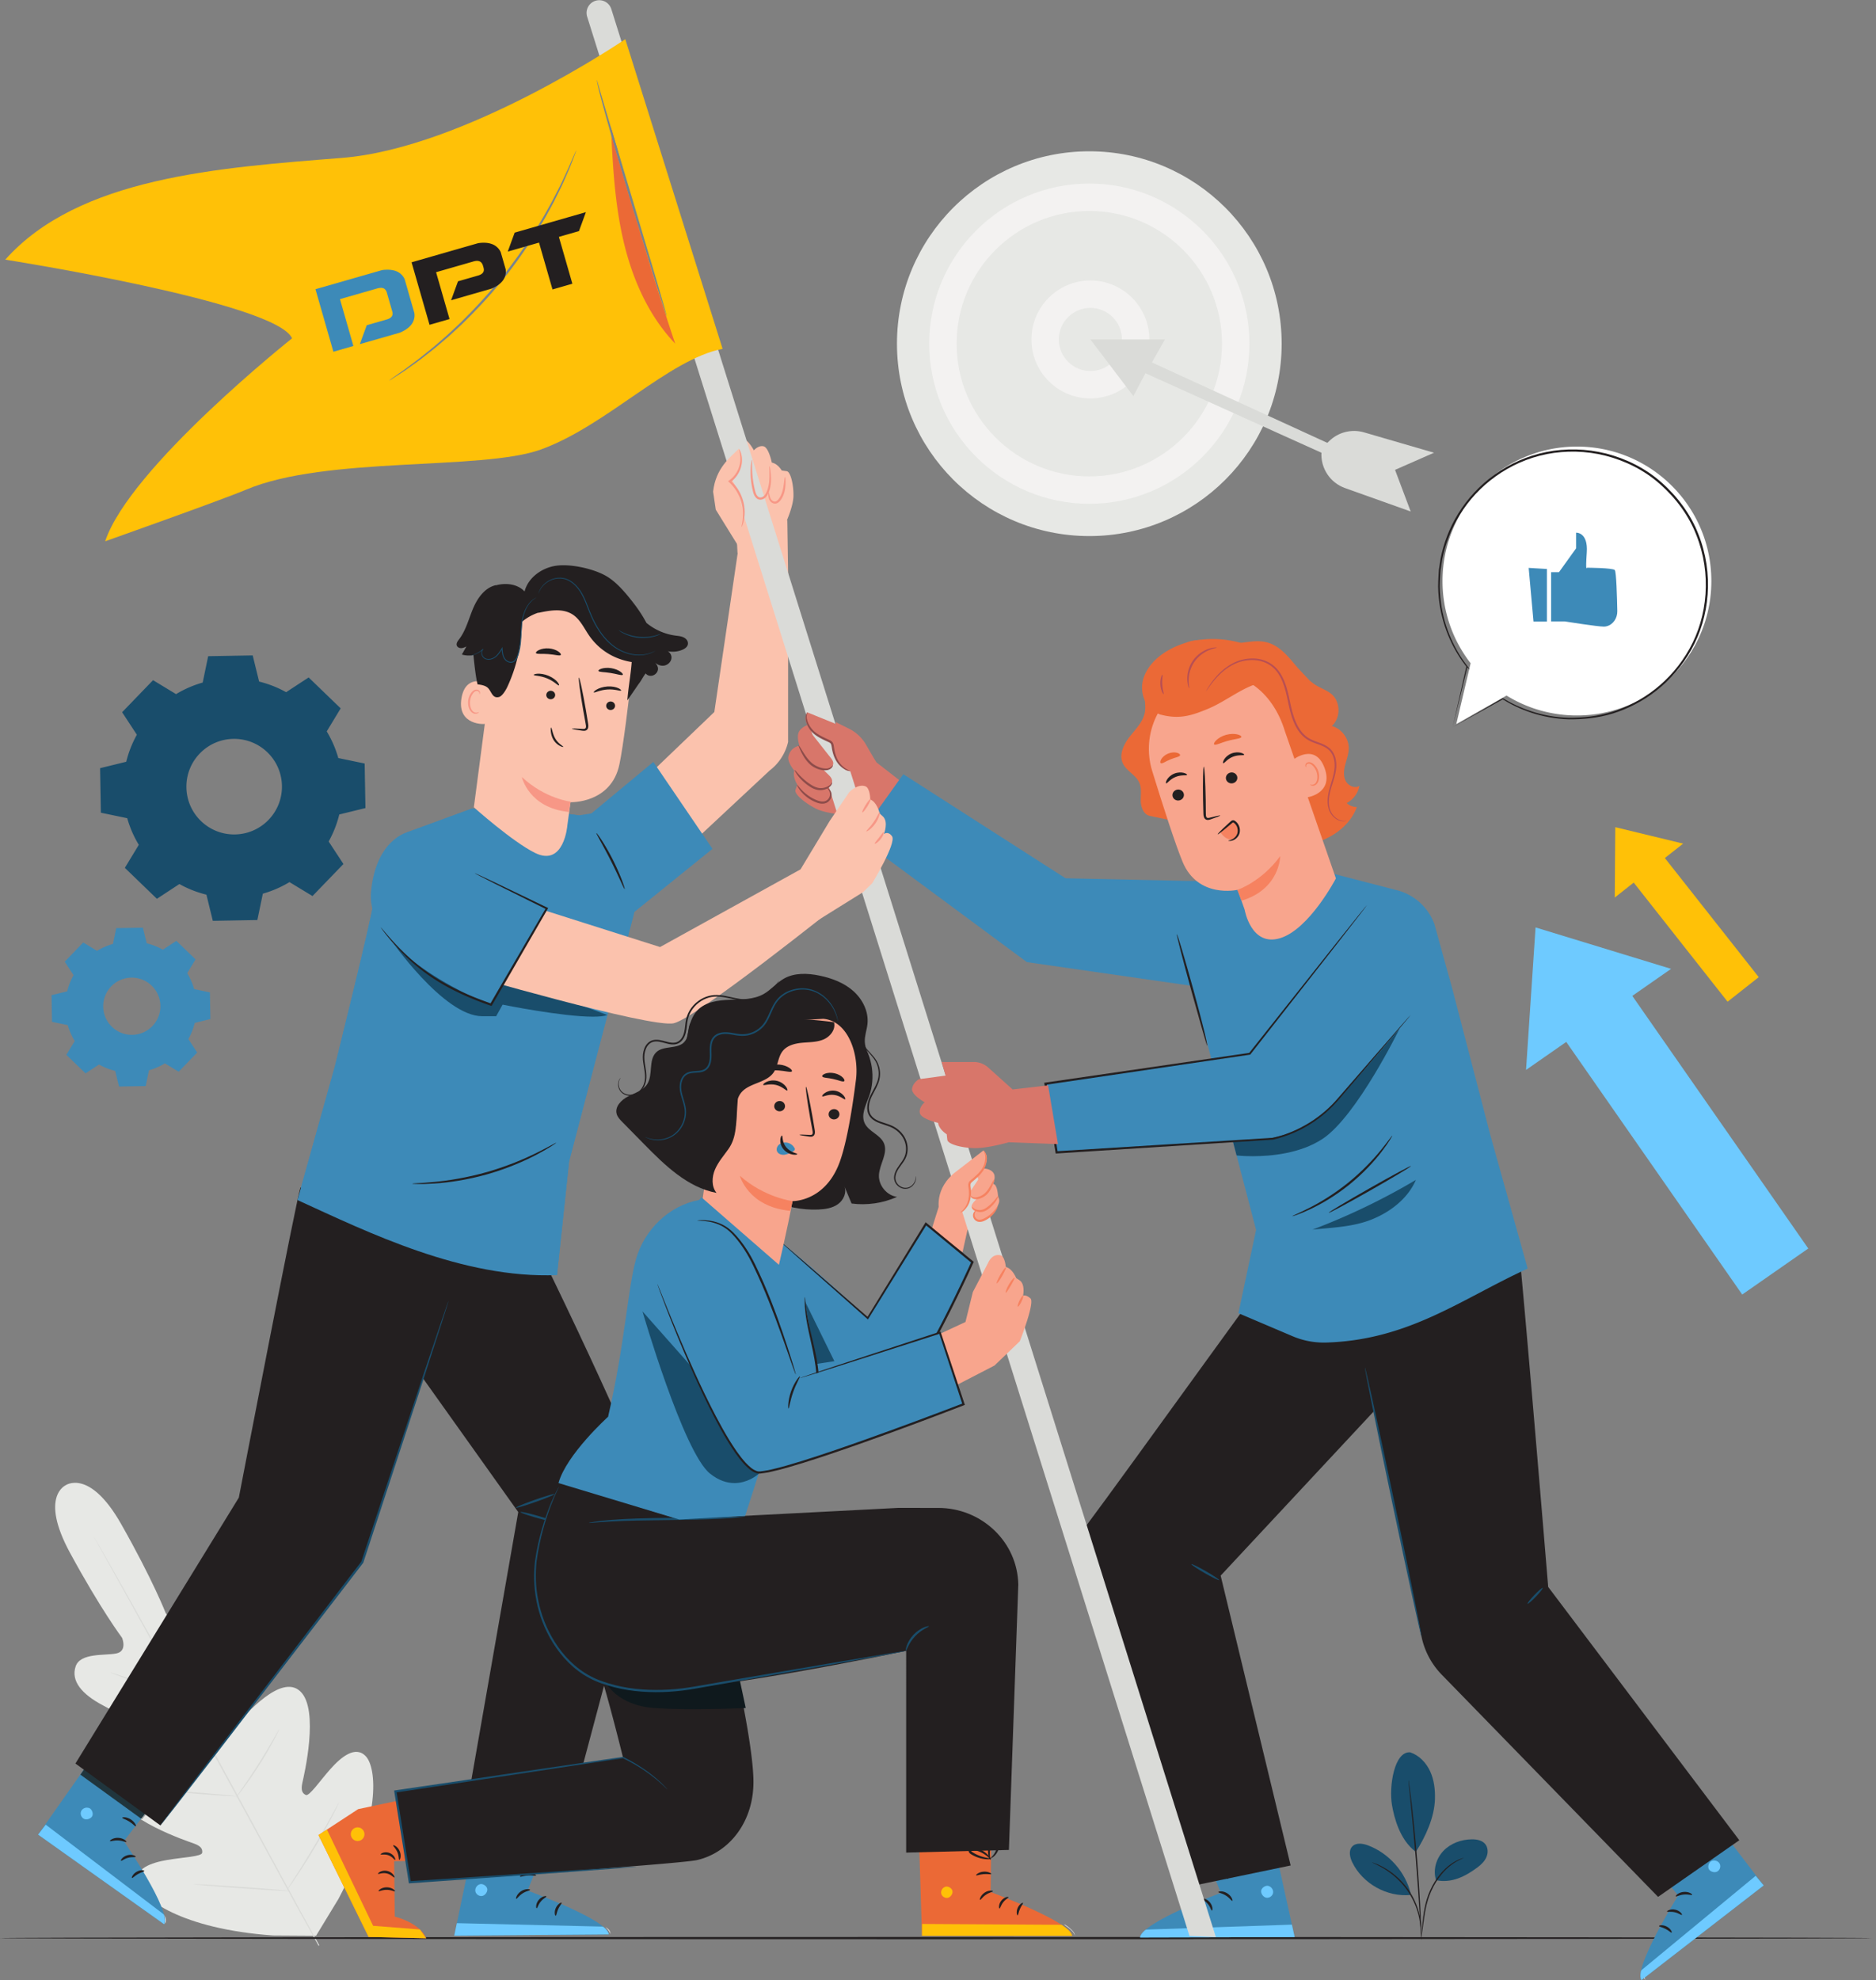 <svg xmlns="http://www.w3.org/2000/svg" viewBox="0 0 581.88 614.027"><rect x="0" y="0" width="581.88" height="614.027" fill="#808080" stroke="none"/><clipPath id="a"><path d="m742.789 338.109 5.613 3.68zm10.965 7.18 8.691 5.691z"/></clipPath><path d="M350.449 228.38c1.877-2.367 4.195-4.65 4.677-7.632.442-2.744-.758-5.747.473-8.24 1.512-3.065 5.863-3.663 7.75-6.515.913-1.38 1.13-3.13 2.03-4.517 1.537-2.367 4.692-3.129 7.508-2.967 2.816.163 5.565 1.038 8.384 1.098 3.87.081 7.788-1.371 11.546-.444 4.145 1.023 6.82 4.517 9.649 7.886l3.662 3.89c.75.66 1.54 1.263 2.4 1.76 1.505.873 3.204 1.443 4.516 2.584 2.807 2.44 2.821 7.398.032 9.856 3.014.802 5.296 3.8 5.267 6.92-.017 1.715-.647 3.356-1.081 5.017-.432 1.662-.653 3.5.106 5.037.76 1.54 2.824 2.52 4.276 1.606-.42 2.244-1.913 4.263-3.94 5.319a4.6 4.6 0 0 0 3.156 1.223c-2.774 7.496-11.097 11.767-19.079 12.19-7.983.423-15.769-2.24-23.319-4.867l-21.763-4.565c-1.907-.342-2.803-2.599-2.868-4.537-.064-1.937.33-3.976-.447-5.752-1.066-2.434-4.01-3.614-5.12-6.03-1.261-2.747.308-5.95 2.185-8.32" style="fill:#eb6936;fill-opacity:1;fill-rule:nonzero;stroke:none;stroke-width:.123"/><path d="M20.452 460.543s-8.311 3.365 1.275 21.01c9.586 17.644 16.136 26.334 16.136 26.334s1.726 4.109-1.753 4.842c-3.477.736-11.203-.29-12.65 4.026-1.499 4.477 1.831 8.577 8.457 12.077 6.627 3.501 20.863 11.703 22.147 12.45 1.261.731 2.556 2.631.267 3.511-2.289.883-19.548 3.136-17.988 11.263 1.56 8.124 21.622 14.844 23.8 15.621 2.18.775 2.72 1.676 2.575 2.867-.146 1.188-6.018 1.4-10.9 2.24-4.884.843-10.398 2.676-9.104 7.29 1.293 4.611 13.317 14.062 41.977 16.123l13.342.085 6.963-11.45c13.408-25.413 11.747-40.616 8.516-44.155-3.231-3.536-7.703.175-11 3.874-3.297 3.697-6.582 8.57-7.667 8.065-1.087-.505-1.566-1.441-1.073-3.7.494-2.26 5.401-22.841-.67-28.461-6.071-5.622-17.113 7.833-19.07 9.31-1.958 1.476-2.886-.628-2.84-2.085.045-1.485.613-17.904 1.146-25.38.533-7.475-1.185-12.47-5.778-13.564-4.428-1.056-7.642 6.045-10.105 8.608-2.463 2.561-5.038-1.075-5.038-1.075s-3.91-10.154-13.815-27.622-17.313-12.026-17.313-12.026z" fill="#e7e8e5"/><path d="M98.805 603.4c-7.225-12.856-19.68-35.923-30.477-55.67-10.793-19.743-20.581-37.609-27.74-50.5l-8.492-15.26-2.306-4.15-.592-1.085c-.13-.244-.188-.376-.188-.376s.083.117.226.356l.626 1.065c.552.953 1.35 2.339 2.374 4.112 2.058 3.573 4.999 8.765 8.61 15.196 7.223 12.857 17.053 30.7 27.846 50.441 10.797 19.75 23.21 42.836 30.368 55.73" fill="#dadbd8"/><path d="M34.212 518.627c.009-.027.342.058.936.236a71.51 71.51 0 0 1 2.5.805c2.1.708 4.977 1.763 8.13 2.983l8.058 3.152 2.448.94c.579.218.895.354.886.38-.009.028-.342-.055-.938-.227a59.767 59.767 0 0 1-2.496-.817c-2.095-.733-4.956-1.822-8.108-3.042-3.112-1.193-5.926-2.27-8.08-3.094l-2.452-.928c-.578-.224-.893-.36-.884-.388M58.06 526.248c-.108-.036 1.802-6.063 4.268-13.457 2.467-7.396 4.554-13.362 4.663-13.326.108.036-1.803 6.06-4.27 13.458-2.466 7.394-4.553 13.362-4.662 13.325M73.269 557.317c-.023-.017.164-.314.52-.837l1.524-2.201c1.283-1.862 3.044-4.438 4.884-7.352a207.636 207.636 0 0 0 4.553-7.563l1.338-2.319c.32-.546.508-.842.532-.83.026.014-.114.336-.39.905-.276.57-.69 1.388-1.224 2.387a119.516 119.516 0 0 1-4.46 7.641 122.796 122.796 0 0 1-4.995 7.301 73.915 73.915 0 0 1-1.632 2.127c-.397.493-.627.759-.65.741M50.182 555.174c.002-.03.326-.031.91-.01l2.473.132c2.086.13 4.966.336 8.144.59 3.179.255 6.056.508 8.136.713.97.104 1.792.19 2.461.263.58.071.9.125.899.151-.003.03-.327.03-.911.01l-2.473-.132c-2.086-.13-4.965-.336-8.145-.59a489.754 489.754 0 0 1-8.134-.713c-.97-.104-1.793-.19-2.462-.263-.58-.072-.9-.125-.898-.151M60.125 584.307c.002-.028.416-.027 1.166 0l3.168.157c2.675.152 6.367.388 10.444.675 4.078.288 7.768.57 10.437.797l3.16.288c.745.077 1.156.133 1.154.163-.002.028-.417.025-1.165-.002-.826-.042-1.891-.094-3.17-.157a808.09 808.09 0 0 1-10.445-.675c-4.077-.288-7.767-.57-10.436-.796-1.274-.117-2.336-.213-3.16-.29-.745-.075-1.156-.131-1.153-.16M88.961 586.137c-.023-.017.203-.4.633-1.076l1.83-2.862a344.564 344.564 0 0 0 5.896-9.524c2.24-3.76 4.178-7.215 5.564-9.726l1.644-2.973c.39-.7.618-1.082.644-1.07.025.014-.154.42-.501 1.145-.347.724-.866 1.764-1.529 3.037a195.458 195.458 0 0 1-5.466 9.799 197.246 197.246 0 0 1-6.007 9.473 112.434 112.434 0 0 1-1.942 2.79c-.47.651-.742 1.003-.766.987" fill="#dadbd8"/><path d="M2091.82 3815.42c0-247.74 200.83-448.58 448.58-448.58 247.74 0 448.58 200.84 448.58 448.58 0 247.75-200.84 448.58-448.58 448.58-247.75 0-448.58-200.83-448.58-448.58" fill="#e7e8e5" style="opacity:1" transform="matrix(.133 0 0 -.133 0 614.027)"/><path d="M2230.93 3815.42c0-170.64 138.83-309.46 309.47-309.46s309.46 138.82 309.46 309.46-138.82 309.46-309.46 309.46-309.47-138.82-309.47-309.46zm-63.88 0c0 205.87 167.48 373.36 373.35 373.36 205.88 0 373.36-167.49 373.36-373.36s-167.48-373.36-373.36-373.36c-205.87 0-373.35 167.49-373.35 373.36" fill="#f3f2f1" style="opacity:1" transform="matrix(.133 0 0 -.133 0 614.027)"/><path d="M2469.29 3825.28c0-40.58 33.02-73.61 73.61-73.61s73.61 33.03 73.61 73.61c0 40.59-33.02 73.61-73.61 73.61s-73.61-33.02-73.61-73.61zm-63.89 0c0 75.82 61.68 137.51 137.5 137.51 75.83 0 137.51-61.69 137.51-137.51s-61.68-137.5-137.51-137.5c-75.82 0-137.5 61.68-137.5 137.5" fill="#f3f2f1" style="opacity:1" transform="matrix(.133 0 0 -.133 0 614.027)"/><path d="M2542.9 3825.28h173.81l-30.3-53.62 409.09-187.5-13.79-23-410.47 185.32-28.14-53.26zM3095.5 3584.16l4.35 4.23c21.44 20.9 52.47 28.63 81.22 20.27l163.18-47.5-90.87-39.93 36.51-97.09-153.1 54.6c-34.53 12.32-56.91 45.8-55.08 82.42z" fill="#dadbd8" style="opacity:1" transform="matrix(.133 0 0 -.133 0 614.027)"/><path d="M465.953 2859.97c-42.742-44.27-41.504-114.81 2.77-157.55 44.269-42.75 114.812-41.51 157.55 2.77 42.743 44.27 41.512 114.81-2.765 157.55-44.274 42.74-114.813 41.5-157.555-2.77zm-55.359 138.35a254.8 254.8 0 0 0 62.097 26.99l12.793 61.47 103.852 1.82 14.945-60.97c21.766-5.37 42.977-13.62 63.016-24.79l52.488 34.4 74.727-72.15-32.535-53.66a254.264 254.264 0 0 0 26.988-62.11l61.461-12.79 1.828-103.85-60.981-14.95a254.338 254.338 0 0 0-24.789-63.01l34.403-52.49-72.141-74.73-53.66 32.54a254.274 254.274 0 0 0-62.113-26.99l-12.793-61.46-103.852-1.83-14.945 60.98c-21.762 5.37-42.969 13.62-63.012 24.79l-52.484-34.4-74.731 72.14 32.535 53.66a254.57 254.57 0 0 0-26.992 62.11l-61.465 12.79-1.82 103.85 60.981 14.96a254.724 254.724 0 0 0 24.785 63l-34.399 52.49 72.145 74.73 53.668-32.54" fill="#dadbd8" style="fill:#194d6b;fill-opacity:1" transform="matrix(.133 0 0 -.133 0 614.027)"/><path d="M259.391 2316.95c-25.586-26.5-24.844-68.73 1.66-94.32 26.5-25.58 68.726-24.84 94.312 1.67 25.578 26.5 24.844 68.73-1.66 94.31-26.5 25.58-68.726 24.84-94.312-1.66zm-33.141 82.82a152.58 152.58 0 0 0 37.176 16.15l7.652 36.8 62.168 1.09 8.953-36.5a152.505 152.505 0 0 0 37.719-14.84l31.418 20.59 44.73-43.18-19.472-32.12a152.611 152.611 0 0 0 16.156-37.19l36.785-7.65 1.098-62.17-36.5-8.95a152.513 152.513 0 0 0-14.84-37.71l20.59-31.43-43.184-44.73-32.117 19.48a151.85 151.85 0 0 0-37.184-16.15l-7.656-36.8-62.168-1.09-8.945 36.5a152.161 152.161 0 0 0-37.719 14.85l-31.422-20.6-44.73 43.18 19.476 32.12a152.237 152.237 0 0 0-16.156 37.18l-36.793 7.66-1.094 62.16 36.504 8.95a152 152 0 0 0 14.84 37.72l-20.594 31.42 43.188 44.73z" fill="#e7e8e5" style="fill:#3d8ab8;fill-opacity:1" transform="matrix(.133 0 0 -.133 0 614.027)"/><path d="m3765.77 2524.04 1.27 164.04 158.22-38.31z" fill="#f3f2f1" style="fill:#ffc107;fill-opacity:1" transform="matrix(.133 0 0 -.133 0 614.027)"/><path d="m4101.55 2338.44-72.64-57.27-231.57 293.76 72.65 57.26z" fill="#f3f2f1" style="fill:#ffc107;fill-opacity:1" transform="matrix(.133 0 0 -.133 0 614.027)"/><path d="m3558.88 2122.1 22.22 332.27 316.04-96.6z" fill="#e7e8e5" style="fill:#6ecaff;fill-opacity:1" transform="matrix(.133 0 0 -.133 0 614.027)"/><path d="m4217.1 1705.76-154.06-107.34-434.07 623.01 154.05 107.35z" fill="#e7e8e5" style="fill:#6ecaff;fill-opacity:1" transform="matrix(.133 0 0 -.133 0 614.027)"/><path d="M4364.11 97.91c0-1.441-977.02-2.601-2181.96-2.601C976.809 95.309 0 96.469 0 97.91s976.809 2.61 2182.15 2.61c1204.94 0 2181.96-1.168 2181.96-2.61" fill="#17282f" style="fill:#231f20;fill-opacity:1" transform="matrix(.133 0 0 -.133 0 614.027)"/><path d="M3288.94 530.98c20.86-7.039 37.24-24.378 46.41-44.398 9.17-20.012 11.75-42.5 11.12-64.512-1.22-42.578-21.58-87.179-44.54-123.058-38.14 28-50.87 81.367-55.64 108.859-7.52 43.438 5.25 126.52 42.65 123.109M3349.1 232.898c-7.71 23.352.01 50.344 16.92 68.184 16.92 17.848 41.91 26.918 66.5 27.109 11.36.09 23.85-2.171 31.11-10.929 6.79-8.18 7.13-20.383 3.02-30.18-4.12-9.801-12.02-17.543-20.51-23.934-29.14-21.898-61.37-37.757-97.04-30.25" fill="#33535f" style="fill:#194d6b;fill-opacity:1" transform="matrix(.133 0 0 -.133 0 614.027)"/><path d="M3314.48 99.73c-.22.032.02 3.149.54 8.762.6 6.188 1.37 14.18 2.31 23.778 2.28 19.91 4.94 48.371 17.85 76.871 12.71 28.418 32.02 50.179 48.87 61.601 8.36 5.817 15.78 9.496 21.07 11.528 2.61 1.14 4.77 1.66 6.17 2.14 1.43.43 2.2.61 2.23.5.31-.66-12.05-3.98-28.19-15.941-16.21-11.66-34.84-33.16-47.34-61.098-12.65-27.91-15.67-56.012-18.49-75.851-1.32-10-2.39-18.098-3.29-23.668-.89-5.59-1.53-8.641-1.73-8.621" fill="#17282f" style="fill:#231f20;fill-opacity:1" transform="matrix(.133 0 0 -.133 0 614.027)"/><path d="M3284.8 466.852c.11.007.36-1.282.75-3.75.4-2.793.92-6.372 1.56-10.813 1.31-9.398 3.02-23.019 5-39.867 3.94-33.703 8.75-80.34 12.9-131.953 4.13-51.617 6.81-98.438 8.28-132.34.74-16.949 1.22-30.668 1.43-40.149.07-4.488.13-8.109.18-10.93.01-2.5-.04-3.808-.15-3.82-.11 0-.27 1.301-.48 3.79-.19 2.82-.45 6.441-.75 10.902-.59 9.848-1.41 23.457-2.41 40.098-2.03 33.851-5.06 80.609-9.18 132.199-4.15 51.582-8.6 98.222-12 131.972-1.66 16.579-3.02 30.141-4.01 39.957-.41 4.473-.73 8.071-.98 10.891-.2 2.492-.25 3.801-.14 3.813" fill="#17282f" style="fill:#231f20;fill-opacity:1" transform="matrix(.133 0 0 -.133 0 614.027)"/><path d="M3289.82 202.031c-12.39 50.34-50.68 93.571-99.16 111.949-12.35 4.68-28.16 7.079-37.17-2.57-9.02-9.66-5.5-25.351.32-37.219 24.21-49.429 80.69-80.98 135.46-75.711" fill="#33535f" style="fill:#194d6b;fill-opacity:1" transform="matrix(.133 0 0 -.133 0 614.027)"/><path d="M3199.79 274.461c.08.211 2.85-.75 7.81-2.652 2.5-.918 5.54-2.09 8.91-3.809 3.36-1.719 7.37-3.34 11.42-5.879 4.1-2.41 8.67-4.961 13.18-8.289 4.71-3.07 9.35-6.863 14.22-10.883 9.51-8.269 19.23-18.289 27.8-30.109 8.47-11.879 14.92-24.281 19.68-35.961 2.21-5.91 4.31-11.527 5.64-17 1.66-5.359 2.55-10.52 3.43-15.188 1.06-4.66 1.2-9 1.67-12.75.5-3.75.53-7 .54-9.671.06-5.321-.01-8.239-.23-8.239-.69-.043-.48 11.77-4.12 30.25-1.01 4.598-2 9.641-3.75 14.899-1.4 5.351-3.58 10.851-5.81 16.64-4.83 11.422-11.24 23.539-19.55 35.219-8.43 11.59-17.91 21.5-27.17 29.762-4.73 4.008-9.25 7.82-13.83 10.941-4.38 3.379-8.82 5.977-12.81 8.488-16.18 9.641-27.28 13.622-27.03 14.231" fill="#17282f" style="fill:#231f20;fill-opacity:1" transform="matrix(.133 0 0 -.133 0 614.027)"/><path d="m451.699 224.537 15.585-8.844a41.494 41.494 0 0 0 21.833 6.174c23.026 0 41.691-18.666 41.691-41.691s-18.665-41.69-41.69-41.69-41.69 18.665-41.69 41.69a41.493 41.493 0 0 0 8.73 25.515l-.02-.015z" fill="#fff"/><path d="M3387.74 2921.17c2.02 8.96 11.86 52.45 32.04 141.75l.44 1.96 1.61-1.22.15-.11-1.82-1.82c-27.74 35.36-54.76 86.29-63.47 150.23-2.05 15.9-3.36 32.52-2.54 49.6.47 8.53.68 17.22 1.4 25.98 1.32 8.7 2.65 17.53 4 26.47 6.98 35.48 20.43 71.76 41.41 105.6 20.91 33.83 49.32 65.15 84.22 90.27 34.85 25.07 76.16 44.09 121.08 52.99 44.84 8.82 92.91 8.1 139.43-3.68 46.36-11.86 91.66-34.02 128.92-67.18 38.06-33.56 68.53-75.05 86.22-120.78 18.07-45.54 24.95-94.1 21.57-140.5-3.35-46.43-16.68-90.85-38.14-128.95-21.29-38.22-49.71-70.44-81.45-95.3-31.75-24.94-66.77-42.5-101.63-53.37-35.03-10.79-69.76-13.69-101.91-13.55-64.74 1.87-117.89 23.6-155.29 46.88l1.27-.02-117.51-65.25c7.58 4.4 42.8 24.82 116.28 67.42l.63.36.64-.38c37.31-22.76 90.07-43.89 154.09-45.41 31.79.03 66.08 3.05 100.6 13.84 34.37 10.86 68.84 28.31 100.07 52.98 31.23 24.61 59.15 56.43 80.02 94.11 21.07 37.56 34.1 81.3 37.33 127 3.26 45.69-3.56 93.44-21.36 138.21-17.42 44.98-47.41 85.76-84.84 118.77-36.65 32.64-81.18 54.42-126.77 66.12-45.75 11.61-93.06 12.38-137.2 3.76-44.19-8.7-84.89-27.35-119.26-51.97-34.42-24.66-62.49-55.45-83.19-88.73-20.79-33.31-34.18-69.03-41.2-104.02-1.37-8.82-2.71-17.53-4.04-26.12-.75-8.64-.99-17.22-1.5-25.65-.9-16.87.33-33.29 2.28-49.02 8.29-63.23 34.68-113.81 61.89-149.12l6.16-7.98-7.97 6.15-.14.11 2.05.73c-21.79-88.93-32.39-132.24-34.57-141.16" fill="#17282f" style="fill:#231f20;fill-opacity:1" transform="matrix(.133 0 0 -.133 0 614.027)"/><path d="M3617.39 3282.62h18.29l39.92 55.63v36.51s28.27 1.74 24.94-46.07.28-35.64.28-35.64 60.03-.22 65.02-5.44c3.62-3.79 5.26-63.42 5.89-95.76.32-16.28-9.67-31.42-24.81-35.27-2.15-.55-4.33-.87-6.46-.87-14.98 0-91.47 12.17-91.47 12.17h-31.6zM3565.04 3292.64l11.24-125.1h31.32v122.59zM1099.66 2731.15l-150.133-55.03-79.121-166.64c-3.672-34.39-90.109-381.64-90.109-381.64l-86.488-309.16c165.578-75.66 385.201-183.66 605.141-174.95l28.24 265.16 150.84 576.33-115.13 228.65-39.35 5.27z" fill="#f2575d" style="fill:#3d8ab8;fill-opacity:1" transform="matrix(.133 0 0 -.133 0 614.027)"/><path d="M401.969 471.43 288.957 323.98s111.922-164.39 93.691-193.679L88.875 339.16l166.664 236.981z" fill="#33535f" style="fill:#3d8ab8;fill-opacity:1" transform="matrix(.133 0 0 -.133 0 614.027)"/><path d="M201.297 374.762c-1.613 0-3.184.258-4.594.797-6.746 2.613-10.332 11.25-7.566 17.933 2.168 5.246 7.851 8.59 13.476 8.59 1.106 0 2.211-.121 3.285-.391 7.125-.98 11.848-10.851 9.856-17.781-1.582-5.488-8.356-9.148-14.457-9.148" fill="#a6b7b9" style="fill:#6ecaff;fill-opacity:1" transform="matrix(.133 0 0 -.133 0 614.027)"/><path d="m51.02 596.653-39.17-27.848 39.17 27.848c.35-.564.34-1.502.064-2.697.29.636.713 1.907-.064 2.697" fill="#fff"/><path d="M382.648 130.301 88.875 339.16l17.73 23.231 275.036-208.942s.675-1.117 1.492-2.918c2.066-8.961 2.144-16-.485-20.23" fill="#a6b7b9" style="fill:#6ecaff;fill-opacity:1" transform="matrix(.133 0 0 -.133 0 614.027)"/><path d="M294.781 322.09c-1.07-1.399-8.707 3.039-19.043 3.461-10.328.668-18.379-2.949-19.297-1.449-1.125 1.218 7.11 8.269 19.618 7.558 12.511-.601 19.968-8.48 18.722-9.57M316.535 287.441c-.664-1.621-8.613.348-17.801-2.25-9.257-2.332-15.148-8.019-16.531-6.941-1.515.73 3.469 9.832 14.949 12.859 11.453 3.121 20.321-2.277 19.383-3.668M307.813 238.121c-1.524.617 1.578 9.199 10.843 14.449 9.239 5.301 18.203 3.59 17.961 1.961-.027-1.761-7.379-2.871-14.922-7.301-7.644-4.218-12.359-9.988-13.882-9.109M316.809 358.551c-1.532-.879-6.707 5.769-15.207 10.988-8.391 5.391-16.633 7.16-16.508 8.922-.094 1.629 9.84 2.551 19.765-3.731 9.969-6.199 13.454-15.55 11.95-16.179" fill="#17282f" style="fill:#231f20;fill-opacity:1" transform="matrix(.133 0 0 -.133 0 614.027)"/><path d="m44.067 564.184-.287-.208 2.682-3.499.286.2z" fill="#979999"/><path d="m43.78 563.976-18.84-13.653 2.28-3.259 19.242 13.413z" fill="#20353d"/><path d="M339.059 388.719c-.407-.61-6.704 2.543-14.661 10.543-3.953 3.98-8.214 9.23-12.031 15.668a85.211 85.211 0 0 0-5.262 10.492c-.734 1.828-1.714 3.848-1.976 6.617-.527 2.633 1.269 7.07 4.766 8.09 3.109 1.203 6.457.281 8.617-1.188 2.211-1.461 3.656-3.152 4.976-4.671 2.703-3.129 5-6.391 6.914-9.649 3.797-6.551 6.063-13.012 7.235-18.551 2.332-11.16.843-18.172.156-18.101-.984-.008-1.109 6.84-4.34 16.98a72.252 72.252 0 0 1-7.867 16.731 67.084 67.084 0 0 1-6.59 8.601c-2.535 3.039-5.168 4.93-6.949 4.117-.664-.316-.852-.507-.852-1.867.078-1.32.754-3.039 1.477-4.859a95.408 95.408 0 0 1 4.613-9.973 99.979 99.979 0 0 1 10.348-15.551c6.742-8.339 12.004-12.668 11.426-13.429" fill="#17282f" style="fill:#231f20;fill-opacity:1" transform="matrix(.133 0 0 -.133 0 614.027)"/><path d="M335.727 388c-.664.129.148 7.289 6.226 16.961 3.027 4.781 7.477 10.027 13.457 14.687 3 2.301 6.379 4.454 10.098 6.262 3.785 1.68 8.648 4.07 14.664.762 2.988-1.961 3.789-5.953 3.23-8.481-.437-2.671-1.464-4.511-2.324-6.461-1.898-3.82-4.359-7.128-7.035-9.921-5.371-5.59-11.629-8.977-17.09-10.727-11.152-3.531-18.359-.992-18.133-.422.032 1.07 7 .281 16.594 4.469 4.734 2.07 10.039 5.453 14.484 10.512 2.227 2.519 4.235 5.429 5.778 8.691 1.758 3.457 2.379 6.809.98 7.316-1.441 1.063-5.597.481-8.57-1.156a59.975 59.975 0 0 1-9.316-5.383 64.719 64.719 0 0 1-13.286-12.66c-6.535-8.328-8.82-14.801-9.757-14.449" fill="#17282f" style="fill:#231f20;fill-opacity:1" transform="matrix(.133 0 0 -.133 0 614.027)"/><path d="m1295.54 372.43-65.18-163.86s187.03-67.621 189.41-102.039l-360.44-2.902 56.2 267.832z" fill="#33535f" style="fill:#3d8ab8;fill-opacity:1" transform="matrix(.133 0 0 -.133 0 614.027)"/><path d="M1122.33 195.93c-6.1 0-12.16 4.461-13.59 10.48-1.58 6.602 2.51 13.949 8.77 16.461 1.37.731 2.89 1.059 4.46 1.059 5.71 0 12.04-4.371 13.95-9.68 2.46-6.809-3.55-16.102-10.54-17.93-1-.269-2.03-.39-3.05-.39" fill="#a6b7b9" style="fill:#6ecaff;fill-opacity:1" transform="matrix(.133 0 0 -.133 0 614.027)"/><path d="m141.244 600.21 48.059-.387c-.046-.663-.606-1.42-1.531-2.227.608.345 1.699 1.13 1.53 2.227zm0 0 .815-3.88z" fill="#fff"/><path d="m1059.33 103.629 6.11 29.09 339.95-8.008s1.2-.512 2.9-1.481c6.94-6.058 11.14-11.73 11.48-16.699z" fill="#a6b7b9" style="fill:#6ecaff;fill-opacity:1" transform="matrix(.133 0 0 -.133 0 614.027)"/><path d="M1236.19 210.461c-.05-1.77-8.84-2.629-17.45-8.359-8.77-5.512-13.17-13.172-14.8-12.481-1.62.328.92 10.871 11.47 17.621 10.49 6.848 21.14 4.84 20.78 3.219M1274.12 195.129c.41-1.699-7.19-4.758-13.1-12.258-6.14-7.32-7.58-15.371-9.33-15.312-1.66-.297-2.96 10.011 4.58 19.191 7.45 9.23 17.8 10.051 17.85 8.379M1295.95 150.051c-1.59-.391-4.11 8.39.33 18.058 4.38 9.711 12.64 13.582 13.4 12.121 1-1.441-4.3-6.66-7.82-14.66-3.71-7.91-4.16-15.34-5.91-15.519M1250.1 243.879c-.73-1.609-8.82.762-18.77 0-9.95-.547-17.67-3.957-18.59-2.457-1.04 1.269 6.47 7.848 18.19 8.566 11.72.821 20.02-4.718 19.17-6.109M1253.56 265.461c.02-.742-6.93-1.879-18.06-.063-5.54.922-12.07 2.672-18.94 5.653a85.782 85.782 0 0 0-10.4 5.418c-1.67 1.062-3.65 2.113-5.49 4.203-1.96 1.816-3.11 6.476-.88 9.359 1.82 2.778 5.08 4 7.68 4.078 2.65.11 4.81-.41 6.77-.879a64.23 64.23 0 0 0 11.26-3.761c6.91-3.078 12.54-6.989 16.73-10.789 8.43-7.68 11.34-14.231 10.73-14.571-.79-.589-4.9 4.879-13.46 11.211a72.416 72.416 0 0 1-16.17 8.95c-3.24 1.25-6.72 2.332-10.39 3.101-3.83.981-7.07.981-8.05-.73-.34-.661-.39-.911.42-2.012.83-1.027 2.39-2.02 4.03-3.078a95.287 95.287 0 0 1 9.58-5.371 99.393 99.393 0 0 1 17.51-6.539c10.34-2.809 17.14-3.243 17.13-4.18" fill="#17282f" style="fill:#231f20;fill-opacity:1" transform="matrix(.133 0 0 -.133 0 614.027)"/><path d="M1253.09 265.441c-.62-.281-4.16 6-4.9 17.391-.34 5.648.18 12.508 2.3 19.789a58.79 58.79 0 0 0 4.52 10.988c2.08 3.582 4.62 8.371 11.44 9.211 3.56.172 6.55-2.601 7.58-4.968 1.21-2.43 1.46-4.52 1.9-6.614.7-4.199.65-8.328.12-12.148-1.08-7.692-4.17-14.09-7.57-18.711-6.97-9.41-14.29-11.559-14.45-10.969-.59.879 5.52 4.328 10.83 13.352 2.63 4.449 4.94 10.289 5.58 17 .33 3.34.24 6.886-.41 10.429-.6 3.829-2.07 6.911-3.5 6.508-1.79.012-4.81-2.898-6.26-5.969-1.83-3.242-3.27-6.558-4.4-9.82a65.08 65.08 0 0 1-3.34-18.039c-.41-10.59 1.52-17.16.56-17.43" fill="#17282f" style="fill:#231f20;fill-opacity:1" transform="matrix(.133 0 0 -.133 0 614.027)"/><path d="m228.952 170.555-7.387 50.234-33.852 32.447 12.54 21.613 38.427-35.877a15.61 15.61 0 0 0 5.767-8.89l.008-51.931-.254-16.912z" fill="#fbc2ad"/><path d="M700.832 1848.02c-7.402-14.81-143.82-723.02-143.82-723.02L175.914 504.91 374 360.648l470.863 613.641 257.467 779.921z" fill="#17282f" style="fill:#231f20;fill-opacity:1" transform="matrix(.133 0 0 -.133 0 614.027)"/><path d="M1218.35 1774.38c11.1-7.41 302.65-615.72 298.95-660.14-3.71-44.43-223.52-856.549-223.52-856.549l-223.89 41.239 138.72 792.28-263.141 369.4 85.901 336.12z" fill="#17282f" style="fill:#231f20;fill-opacity:1" transform="matrix(.133 0 0 -.133 0 614.027)"/><path d="m1523.68 2840.23-144.49-120.01-27.01-4.25 108.85-240.36 200.55 161.95z" fill="#f2575d" style="fill:#3d8ab8;fill-opacity:1" transform="matrix(.133 0 0 -.133 0 614.027)"/><path d="m1099.66 2731.15-150.133-55.03-79.121-166.64c-3.672-34.39-90.109-381.64-90.109-381.64l-86.488-309.16c165.578-75.66 385.201-183.66 605.141-174.95l28.24 265.16 152.21 581.56-116.5 223.42-39.35 5.27z" fill="#f2575d" style="fill:#3d8ab8;fill-opacity:1" transform="matrix(.133 0 0 -.133 0 614.027)"/><path d="M175.983 255.928c.482-3.699.892-6.784.966-7.161 0 0 12.663.465 15.191-11.798 1.221-5.925 2.744-18.336 3.99-29.578 1.34-12.076-6.833-23.151-18.762-25.456l-1.185-.23c-12.932-1.725-21.623 8.295-22.99 21.271l-6.216 47.372s11.982 10.697 18.97 14.139c9.033 4.448 10.036-8.559 10.036-8.559" fill="#fbc2ad"/><path d="M177.004 248.593s-7.89-.869-15.145-7.65c0 0 2.078 9.577 14.557 10.841z" fill="#f79786"/><path d="M1448.33 3006.52c-1.95-1.6-14.38 3.84-31.72 2.61-17.33-1.06-29.84-8.16-31.77-6.81-.95.59.99 3.38 6.43 6.57 5.35 3.18 14.57 6.55 25.37 7.27 10.8.7 19.99-1.44 25.31-3.92 5.44-2.48 7.34-5 6.38-5.72M1303.3 3018.67c-2.44-.55-11.16 9.72-27.18 16.27-15.93 6.71-30.2 5.99-31.33 8.03-.59.94 2.36 2.53 8.61 2.93 6.17.43 15.85-.67 25.81-4.81s17.22-10.06 20.89-14.58c3.77-4.57 4.37-7.63 3.2-7.84M1294.6 2994.84c-.85-5.41-6.13-9.15-11.79-8.37-5.65.78-9.56 5.79-8.71 11.2.85 5.4 6.13 9.15 11.78 8.37 5.66-.78 9.57-5.8 8.72-11.2M1434.31 2969.78c-.85-5.4-6.13-9.14-11.78-8.36s-9.56 5.79-8.71 11.2c.84 5.4 6.12 9.14 11.78 8.36s9.56-5.79 8.71-11.2M1333.77 2917.63c.09.82 9.19.64 23.81-.3 3.7-.32 7.25-.27 8.34 2.09 1.36 2.44.6 6.64-.34 11.18-1.71 9.42-3.49 19.28-5.37 29.62-7.28 42.09-11.8 76.42-10.1 76.7s8.97-33.62 16.25-75.71c1.7-10.36 3.34-20.24 4.89-29.69.57-4.37 2.02-9.5-.87-14.56-1.5-2.51-4.53-3.96-6.97-4.14-2.46-.26-4.5.1-6.31.34-14.51 2-23.43 3.65-23.33 4.47M1307.94 3089.85c-1.91-3.27-14.07.8-29.08 1.8-14.99 1.33-27.67-.83-29.01 2.7-.57 1.67 2.13 4.58 7.56 7.06 5.4 2.47 13.58 4.24 22.58 3.55 8.99-.7 16.77-3.7 21.68-6.98 4.95-3.28 7.12-6.57 6.27-8.13M1452.35 3043.47c-1.96-2.62-13.74 1.94-28.4 4.15-14.64 2.46-27.11 1.76-28.31 4.88-.52 1.49 2.21 3.72 7.6 5.35 5.35 1.64 13.42 2.41 22.2 1.02 8.78-1.41 16.31-4.67 21.02-7.9 4.74-3.25 6.78-6.24 5.89-7.5" fill="#17282f" style="fill:#231f20;fill-opacity:1" transform="matrix(.133 0 0 -.133 0 614.027)"/><path d="M152.439 212.272c-.192-.132-7.963-4.13-9.32 4.324-1.355 8.456 7.413 8.073 7.466 7.832.055-.239 1.854-12.156 1.854-12.156" fill="#fbc2ad"/><path d="M148.516 220.812c-.032-.033-.164.079-.43.153-.26.072-.691.082-1.106-.153-.84-.472-1.364-2.01-1.161-3.541.102-.774.38-1.48.75-2.043.358-.577.827-.945 1.29-.953a.76.76 0 0 1 .804.542c.076.255-.006.415.037.438.021.025.204-.112.192-.474a.948.948 0 0 0-.248-.582c-.176-.198-.461-.33-.779-.346-.66-.06-1.342.446-1.749 1.064a5.058 5.058 0 0 0-.89 2.275c-.218 1.712.398 3.447 1.565 3.996.569.25 1.094.15 1.382-.008.295-.167.37-.348.343-.368" fill="#f79786"/><path d="M1313.5 2875.29c.89 1.53-11.16 6.75-18.54 19.5-3.7 6.29-5.49 12.87-6.84 17.69-1.31 4.85-2.38 7.92-3.09 7.79-.67-.13-.89-3.28-.46-8.44.47-5.1 1.8-12.47 5.99-19.61 4.11-7.19 10.21-11.92 14.8-14.39 4.63-2.55 7.91-3.06 8.14-2.54M1604.25 3118.54c-.56 3.86-2.92 7.26-6.02 9.63-6.76 5.16-15.21 5.58-23.29 6.67-24.62 3.32-48.2 13.75-67.36 29.53-8.05 15.15-17.43 29.61-27.84 43.26-24.72 32.38-45.55 54.89-68.37 67.38-29.53 16.16-80.78 27.37-114.11 22.72-33.34-4.65-65.48-27.43-73.9-60.02-16.32 17.48-43.55 20.58-66.68 14.32l-.53.31c-25.63-5.85-42.68-30.17-52.91-54.39s-16.51-50.67-32.45-71.57c-3.33-4.37-7.3-9.61-5.46-14.79 1.43-4 6.05-6.13 10.3-6.02 4.25.12 8.23 1.99 12.06 3.83-3.52-6.24-7.04-12.49-10.57-18.73 8.72-2.6 18.02-2.98 26.97-1.38 2.44-24.08 5.49-51.6 9.65-68.21 10.28-1.19 19.6-3.04 25.26-9.49 7.7-8.76 9.82-23.79 24.79-19.96 7.62 1.96 16.08 16.45 19.39 23.58 22.02 47.33 33.65 99.44 33.92 151.63a117.43 117.43 0 0 0 39.06 21.71l-1.21-.86c27.03 5.94 57.46 11.33 80.65-3.79 17.98-11.72 26.87-32.88 39.28-50.4 23.52-33.2 58.11-53.83 98.28-60.36-1.73-26.32-8.32-63.04-10.05-89.36l26.98 39.3-.01-.22c2.17 2.86 4.03 5.78 5.83 8.7l.61.88.01.12c2.88 4.7 5.65 9.44 9.13 14.02l.22-.26c12.69-14.19 35.85 2.46 26.48 19.02-1.86 3.29-4.2 6.3-6.96 8.89 5.75-6.86 15.07-10.92 23.87-9.31 8.81 1.6 16.42 9.41 16.73 18.36.21 6.1-3.47 12.02-8.64 15.06 11.34-2.24 23.35-1.13 34 3.37 6.99 2.96 14.14 8.34 12.89 16.83" fill="#17282f" style="fill:#231f20;fill-opacity:1" transform="matrix(.133 0 0 -.133 0 614.027)"/><path d="M1251.34 3223.57c.15-.26-4.19-1.99-10.33-7.42-6.1-5.4-13.38-15.2-17.93-29.16-2.31-6.94-4.17-14.78-5.18-23.34-1.05-8.56-1.45-17.81-1.94-27.54-.52-9.73-1.04-20.02-2.92-30.56-.93-5.26-2.21-10.58-4-15.83-1.8-5.16-3.87-10.74-8.4-14.82-3.63-3.33-9.15-4.35-13.65-2.86-4.54 1.38-8.38 4.34-11.01 8.07-5.15 7.69-5.59 16.72-6.15 24.7l1.92-.47c-4.02-6.64-8.11-13.17-13.61-18.13-5.43-5-12.47-7.9-19.26-7.7-3.37.09-6.68 1.03-9.38 2.81-2.76 1.77-4.6 4.45-5.75 7.18-1.08 2.78-1.46 5.73-1 8.48.49 2.74 1.87 5.23 3.85 6.88l.88-1c-8.14-7.31-16.22-10.81-21.74-12.61-2.79-.91-4.99-1.38-6.48-1.67-1.49-.26-2.27-.35-2.28-.29s.75.27 2.21.64c1.45.41 3.6.99 6.31 1.99 5.39 2 13.25 5.63 21.08 12.92l.88-1c-3.52-2.94-4.39-8.74-2.25-13.74 1.07-2.46 2.77-4.86 5.21-6.37 2.41-1.56 5.43-2.39 8.52-2.44 6.23-.13 12.79 2.6 17.89 7.36 5.2 4.74 9.17 11.11 13.15 17.76l1.69 2.83.23-3.3c.56-7.96 1.14-16.65 5.85-23.59 2.35-3.34 5.87-6.02 9.85-7.21 3.98-1.27 8.44-.44 11.6 2.41 3.96 3.53 6.03 8.79 7.78 13.87 1.75 5.13 3.02 10.33 3.95 15.51 1.88 10.36 2.44 20.57 3.02 30.28.54 9.73 1.01 19.01 2.15 27.67 1.11 8.66 3.08 16.59 5.52 23.61 4.8 14.12 12.45 24.01 18.82 29.3 6.44 5.32 10.9 6.78 10.9 6.78M1528.14 3099.04l-.82-.55c-.69-.38-1.52-.85-2.53-1.42-1.1-.64-2.5-1.37-4.24-2.05-1.71-.73-3.67-1.63-6-2.31-9.12-3.08-23.45-5.51-40.63-2.44-17.03 3-36.89 11.52-53.64 27.37-16.98 15.55-30.95 37.15-41.6 61.25-5.43 12.06-9.57 24.25-14.38 35.63-4.77 11.38-10.26 22.02-17.41 30.76-7.05 8.77-15.62 15.64-24.85 19.43-4.59 1.98-9.35 2.87-13.93 3.3-4.62.3-9.07-.11-13.23-.95-8.33-1.74-15.32-5.4-20.76-9.37-5.47-4.01-9.34-8.47-12.1-12.36-5.24-8.04-6.13-13.5-6.45-13.37l.19.97c.21.75.47 1.67.77 2.79.76 2.44 2.25 5.92 4.78 10.08 2.69 4.03 6.56 8.68 12.08 12.87 5.49 4.16 12.6 8.01 21.17 9.9 4.27.92 8.87 1.39 13.66 1.13 4.75-.4 9.74-1.3 14.5-3.31 9.6-3.85 18.48-10.9 25.73-19.84 7.37-8.91 13-19.75 17.83-31.2 4.87-11.46 9.02-23.62 14.4-35.57 10.57-23.91 24.33-45.27 40.97-60.66 16.43-15.69 35.8-24.16 52.55-27.32 16.87-3.22 31-1.07 40.09 1.72 9.16 2.85 13.71 5.8 13.85 5.52" fill="#33535f" style="fill:#194d6b;fill-opacity:1" transform="matrix(.133 0 0 -.133 0 614.027)"/><path d="M1541.44 3138.88c.06-.14-1.22-.82-3.61-1.93-2.37-1.15-5.95-2.49-10.47-3.84-4.51-1.38-10.03-2.52-16.23-3.28-6.21-.65-13.1-.86-20.3-.28-7.19.66-13.94 2.05-19.96 3.75-5.97 1.82-11.22 3.88-15.43 6.01-4.22 2.1-7.51 4.04-9.65 5.58-2.16 1.5-3.31 2.39-3.23 2.52.23.34 5.05-2.91 13.53-6.69 4.23-1.93 9.44-3.81 15.34-5.48 5.92-1.57 12.55-2.86 19.59-3.51 7.05-.56 13.8-.42 19.9.1 6.09.64 11.55 1.6 16.04 2.77 9.01 2.28 14.32 4.66 14.48 4.28" fill="#33535f" style="fill:#194d6b;fill-opacity:1" transform="matrix(.133 0 0 -.133 0 614.027)"/><path d="M1382.72 2246.26c-72.14 0-210.59 28.08-210.59 28.08l-15.01-26.99-31.53.01c-.38-.01-.74-.01-1.12-.01-90.01 0-214.443 180.13-214.443 180.13l211.503-113.25 47.6 27.73 247.37-91.84c-7.48-2.72-19.29-3.86-33.78-3.86" fill="#cc4341" style="fill:#194d6b;fill-opacity:1" transform="matrix(.133 0 0 -.133 0 614.027)"/><path d="M141.939 301.45s59.993 17.482 67.057 15.857c7.065-1.624 50.9-36.755 50.9-36.755l-9.893-11.903-45.272 25.028-54.316-17.236z" fill="#fbc2ad"/><path d="M951.52 2676.85s-75.231-16.62-86.309-140.17c-13.227-147.5 278.079-262.84 278.079-262.84l143.91 240.73z" fill="#f2575d" style="fill:#3d8ab8;fill-opacity:1" transform="matrix(.133 0 0 -.133 0 614.027)"/><path d="M1107.45 2580.63c.06.11 1.15-.3 3.23-1.19 2.43-1.09 5.43-2.43 9.12-4.09 8.4-3.93 19.91-9.33 34.33-16.08 29.94-14.39 71.89-34.54 122.11-58.66l2.16-1.03-1.21-2.1c-28.41-49.21-62.02-107.39-97.94-169.58-10.9-18.79-21.6-37.21-31.85-54.85l-1.06-1.83-2 .69c-42.91 14.95-82.29 32.22-115.46 52.05a441.377 441.377 0 0 0-80.814 61.33c-41.183 40.01-60.125 69.2-60.125 69.2.125.09 1.594-1.49 4.297-4.61 2.973-3.5 6.86-8.07 11.711-13.78 10.367-11.83 25.543-28.99 46.434-48.34 20.84-19.37 47.683-40.69 80.787-59.91 33.01-19.38 72.13-36.31 114.85-51.08l-3.06-1.14c10.22 17.65 20.9 36.08 31.79 54.88 36.15 62.06 69.97 120.11 98.58 169.21l.95-3.12c-49.89 24.81-91.55 45.53-121.3 60.32-14.19 7.23-25.51 13-33.78 17.2-3.57 1.9-6.48 3.44-8.82 4.69-1.99 1.1-2.98 1.71-2.93 1.82M1456.78 2543.83c-1.43-.55-13.83 29.74-32.04 65.66-18.09 35.99-35.09 63.95-33.8 64.78.58.37 5.59-6.16 12.8-17.32 7.2-11.16 16.5-27.01 25.66-45.11 9.12-18.11 16.35-35 21.05-47.43 4.69-12.42 6.97-20.33 6.33-20.58" fill="#17282f" style="fill:#231f20;fill-opacity:1" transform="matrix(.133 0 0 -.133 0 614.027)"/><path d="M374 360.648c-.074.063.609 1.102 2.012 3.063 1.578 2.168 3.668 5.027 6.316 8.66 5.836 7.789 14.121 18.859 24.703 33 21.821 28.758 53.078 69.949 91.621 120.75C576.566 627.992 683.91 768.32 802.477 923.32c13.812 18.012 27.476 35.801 40.328 52.551l-.403-.769c56.715 170.758 107.2 322.738 143.614 432.368 18.314 54.39 33.074 98.26 43.374 128.85 5.13 14.89 9.13 26.53 11.96 34.74 1.35 3.75 2.41 6.72 3.22 8.98.75 2.01 1.18 3.02 1.26 3.01.07-.03-.19-1.1-.78-3.17-.7-2.29-1.61-5.31-2.76-9.12-2.62-8.29-6.33-20.03-11.08-35.04-9.93-30.71-24.19-74.75-41.858-129.35-36.012-109.77-85.938-261.93-142.028-432.901l-.136-.418-.266-.352c-12.848-16.738-26.504-34.551-40.317-52.551a9726847.632 9726847.632 0 0 1-305.031-396.269c-39.097-50.379-70.797-91.231-92.929-119.75-10.918-13.879-19.465-24.75-25.481-32.387-2.82-3.512-5.047-6.262-6.726-8.351-1.543-1.871-2.364-2.801-2.438-2.743M1293.08 1133.07c.48-1.35-19.25-9.54-44.05-18.28-24.81-8.75-45.3-14.73-45.78-13.38-.48 1.36 19.24 9.55 44.05 18.3 24.8 8.74 45.3 14.72 45.78 13.36M1290.26 1069.53c-.39-1.39-17.83 2.34-38.94 8.33-21.11 6-37.9 11.96-37.51 13.35s17.82-2.34 38.93-8.34c21.11-5.98 37.92-11.95 37.52-13.34" fill="#33535f" style="fill:#194d6b;fill-opacity:1" transform="matrix(.133 0 0 -.133 0 614.027)"/><path d="M1297.48 1952.45c.18-.3-3.9-3.13-11.44-7.97-7.51-4.92-18.74-11.45-32.91-18.98-28.31-15.1-69.14-33.08-116.32-46.57-47.24-13.38-91.42-19.58-123.44-21.65-16.007-1.05-28.995-1.41-37.964-1.18-8.968.15-13.922.4-13.922.76s4.946.79 13.871 1.27c8.926.39 21.833 1.3 37.715 2.83 31.76 2.98 75.46 9.71 122.31 22.98 46.8 13.38 87.5 30.66 116.08 44.84 14.3 7.07 25.75 13.08 33.55 17.45 7.84 4.3 12.28 6.53 12.47 6.22" fill="#17282f" style="fill:#231f20;fill-opacity:1" transform="matrix(.133 0 0 -.133 0 614.027)"/><path d="m2780.29 366.57 66.89-163.16s-186.3-69.578-188.33-104.031l360.45.891-58.99 267.23z" fill="#33535f" style="fill:#3d8ab8;fill-opacity:1" transform="matrix(.133 0 0 -.133 0 614.027)"/><path d="M2955.21 191.898c-.98 0-1.96.114-2.92.352-7.01 1.77-13.12 10.992-10.73 17.82 1.87 5.379 8.23 9.84 13.97 9.84 1.54 0 3.03-.32 4.38-1.039 6.27-2.449 10.41-9.742 8.91-16.34-1.38-6.082-7.46-10.633-13.61-10.633" fill="#a6b7b9" style="fill:#6ecaff;fill-opacity:1" transform="matrix(.133 0 0 -.133 0 614.027)"/><path d="M354.53 600.633h-.033c-.066-1.02.946-1.761 1.523-2.098-.85.758-1.387 1.469-1.49 2.098" fill="#fff"/><path d="M354.513 600.776a1.36 1.36 0 0 1-.016-.143h.032a1.282 1.282 0 0 0-.016.143l48.06-.119v.001z" fill="#9ba6a6"/><path d="M2658.85 99.379c.02.363.06.711.12 1.07.78 4.723 4.8 10.051 11.18 15.742 1.7.989 2.89 1.508 2.89 1.508l339.86 11.59 6.4-29.019z" fill="#a6b7b9" style="fill:#6ecaff;fill-opacity:1" transform="matrix(.133 0 0 -.133 0 614.027)"/><path d="M2841.34 205.23c.06-1.761 8.87-2.539 17.54-8.171 8.82-5.418 13.3-13.028 14.92-12.329 1.63.352-1.03 10.86-11.65 17.5-10.56 6.739-21.2 4.61-20.81 3M2803.57 189.5c-.39-1.711 7.24-4.68 13.23-12.109 6.21-7.262 7.75-15.301 9.49-15.211 1.66-.282 2.86 10.039-4.78 19.129-7.55 9.16-17.9 9.871-17.94 8.191M2782.21 144.199c1.6-.367 4.03 8.43-.52 18.051-4.47 9.672-12.78 13.449-13.52 11.992-.99-1.461 4.36-6.613 7.98-14.582 3.79-7.871 4.31-15.289 6.06-15.461M2827.09 238.5c.74-1.602 8.8.852 18.76.199 9.96-.449 17.7-3.769 18.62-2.258 1.01 1.278-6.56 7.778-18.29 8.379-11.72.7-19.96-4.929-19.09-6.32M2823.39 260.039c-.01-.73 6.95-1.797 18.06.133 5.53.976 12.04 2.808 18.88 5.848a87.64 87.64 0 0 1 10.35 5.531c1.66 1.078 3.62 2.16 5.44 4.269 1.94 1.828 3.05 6.5.78 9.352-1.86 2.777-5.12 3.957-7.71 4.019-2.67.079-4.82-.472-6.78-.961a64.792 64.792 0 0 1-11.21-3.878c-6.88-3.153-12.46-7.133-16.62-10.961-8.34-7.77-11.19-14.352-10.58-14.692.8-.578 4.85 4.942 13.35 11.36a72.392 72.392 0 0 0 16.07 9.113 68.017 68.017 0 0 0 10.36 3.219c3.82 1.007 7.07 1.05 8.05-.649.35-.652.4-.902-.39-2.023-.83-1.028-2.37-2.047-4-3.11a95.828 95.828 0 0 0-9.52-5.48 101.13 101.13 0 0 0-17.44-6.731c-10.32-2.91-17.12-3.406-17.09-4.359" fill="#17282f" style="fill:#231f20;fill-opacity:1" transform="matrix(.133 0 0 -.133 0 614.027)"/><path d="M2823.86 260.031c.63-.269 4.09 6.039 4.72 17.449.28 5.649-.32 12.5-2.51 19.75a59.118 59.118 0 0 1-4.63 10.95c-2.12 3.562-4.71 8.32-11.53 9.09-3.58.121-6.53-2.661-7.53-5.051-1.19-2.438-1.42-4.539-1.84-6.629-.65-4.211-.56-8.34.01-12.149 1.16-7.671 4.32-14.05 7.77-18.64 7.06-9.309 14.41-11.403 14.56-10.813.58.891-5.56 4.274-10.97 13.231-2.68 4.429-5.05 10.261-5.75 16.961a37.08 37.08 0 0 0 .3 10.429c.56 3.832 1.98 6.922 3.42 6.532 1.8.039 4.84-2.84 6.33-5.891a61.267 61.267 0 0 0 4.5-9.77c2.26-6.519 3.27-12.75 3.53-18.011.52-10.578-1.34-17.168-.38-17.438" fill="#17282f" style="fill:#231f20;fill-opacity:1" transform="matrix(.133 0 0 -.133 0 614.027)"/><path d="M3016.24 1719.58c-10.16-5.16-380.27-522.91-486.97-665.49-19.56-26.14-28.75-59.719-20.61-91.34 47.34-184.07 241.4-749.488 241.4-749.488l259.89 53.949-163.24 675.809 403.38 432.71-45.54 343.92z" fill="#17282f" style="fill:#231f20;fill-opacity:1" transform="matrix(.133 0 0 -.133 0 614.027)"/><path d="M2843.23 932.551c-.72-1.25-15.81 6.07-33.7 16.347-17.9 10.301-31.83 19.641-31.12 20.891.72 1.25 15.8-6.078 33.7-16.359 17.91-10.289 31.83-19.641 31.12-20.879" fill="#33535f" style="fill:#194d6b;fill-opacity:1" transform="matrix(.133 0 0 -.133 0 614.027)"/><path d="M259.197 223.895c.236.136 2.248 1.136 4.132 2.068a12.444 12.444 0 0 1 5.262 4.934c1.424 2.466 3.164 5.447 3.316 5.562.26.196 7.128 5.538 7.128 5.538l-9.698 13.32-2.665-2.153s-9.69-.515-13.337-2.287c-3.647-1.773-7.028-4.654-6.6-5.924l.56-1.662s-1.526-2.255-.932-4.34c0 0-2.218-2.563-1.812-4.387.653-2.941 3.416-3.333 3.416-3.333s-1.082-2.983 0-4.578c1.081-1.593 3.266-2.054 3.266-2.054l9.068 3.913z" fill="#d8766a"/><path d="m3794.88 340.07 118.92-142.738S3808.67 28.512 3828.08 0l285.02 220.648-176.18 229.993z" fill="#33535f" style="fill:#3d8ab8;fill-opacity:1" transform="matrix(.133 0 0 -.133 0 614.027)"/><path d="M3998.68 251.629c-5.93 0-12.44 3.332-14.17 8.562-2.28 6.86 2.05 16.957 9.16 18.18 1.24.359 2.52.527 3.81.527 5.43 0 10.93-3.066 13.23-8.039 3.04-6.558-.2-15.347-6.84-18.218-1.57-.692-3.35-1.012-5.19-1.012" fill="#a6b7b9" style="fill:#6ecaff;fill-opacity:1" transform="matrix(.133 0 0 -.133 0 614.027)"/><path d="M510.41 614.027c-.81-.76-.437-2.05-.174-2.696-.227 1.206-.199 2.146.175 2.696l16.601-12.852z" fill="#fff"/><path d="M3828.08 0c-2.8 4.121-3.01 11.172-1.31 20.219.74 1.812 1.37 2.953 1.37 2.953l266.3 219.969 18.66-22.493-160.51-124.257z" fill="#a6b7b9" style="fill:#6ecaff;fill-opacity:1" transform="matrix(.133 0 0 -.133 0 614.027)"/><path d="M3908.06 195.199c1.13-1.347 8.58 3.41 18.89 4.231 10.28 1.101 18.49-2.2 19.33-.649 1.08 1.258-7.44 7.981-19.91 6.758-12.47-1.109-19.6-9.289-18.31-10.34M3887.74 159.699c.72-1.597 8.58.711 17.87-1.527 9.35-1.953 15.47-7.391 16.81-6.262 1.47.801-3.87 9.699-15.47 12.25-11.57 2.641-20.21-3.109-19.21-4.461M3898.46 110.781c1.5.668-1.95 9.129-11.42 13.981-9.45 4.937-18.34 2.859-18.03 1.238.1-1.75 7.49-2.57 15.2-6.68 7.82-3.922 12.76-9.48 14.25-8.539M3884.57 230.742c1.56-.812 6.46 6.047 14.74 11.598 8.17 5.719 16.33 7.82 16.13 9.582.03 1.629-9.94 2.16-19.59-4.524-9.71-6.609-12.82-16.089-11.28-16.656" fill="#17282f" style="fill:#231f20;fill-opacity:1" transform="matrix(.133 0 0 -.133 0 614.027)"/><path d="m516.035 581.301-2.822-3.396.278-.21 2.822 3.386z" fill="#a7a9a8"/><path d="m516.313 581.081-2.822-3.386 18.68-14.186 2.409 3.163z" fill="#20353d"/><path d="M3861.1 259.98c.44-.589 6.6 2.809 14.22 11.122 3.79 4.148 7.84 9.57 11.38 16.148a87.83 87.83 0 0 1 4.84 10.699c.65 1.86 1.55 3.91 1.71 6.699.42 2.641-1.56 7.012-5.1 7.891-3.15 1.063-6.46.012-8.55-1.539-2.16-1.559-3.54-3.301-4.79-4.879a63.75 63.75 0 0 1-6.51-9.922c-3.54-6.687-5.53-13.25-6.48-18.828-1.87-11.242-.11-18.18.58-18.082.98.02.83 6.871 3.64 17.133a72.53 72.53 0 0 0 7.18 17.039c1.77 2.98 3.84 5.98 6.24 8.859 2.41 3.141 4.96 5.149 6.78 4.41.67-.308.87-.48.91-1.851-.02-1.32-.62-3.07-1.27-4.899a94.123 94.123 0 0 0-4.2-10.148 99.666 99.666 0 0 0-9.7-15.973c-6.41-8.609-11.49-13.148-10.88-13.879" fill="#17282f" style="fill:#231f20;fill-opacity:1" transform="matrix(.133 0 0 -.133 0 614.027)"/><path d="M3864.46 259.379c.66.18-.44 7.301-6.91 16.711-3.22 4.652-7.88 9.711-14.05 14.121a58.465 58.465 0 0 1-10.34 5.848c-3.85 1.531-8.81 3.711-14.68.16-2.91-2.078-3.54-6.09-2.89-8.59.56-2.66 1.65-4.469 2.59-6.367 2.06-3.742 4.65-6.961 7.43-9.633 5.6-5.367 11.99-8.5 17.52-10.02 11.29-3.078 18.38-.238 18.14.321-.08 1.062-7.02-.008-16.77 3.789-4.81 1.871-10.26 5.043-14.9 9.91a37.346 37.346 0 0 0-6.13 8.453c-1.89 3.379-2.64 6.699-1.28 7.277 1.4 1.11 5.58.692 8.62-.808a61.301 61.301 0 0 0 9.53-5 65.212 65.212 0 0 0 13.79-12.11c6.86-8.062 9.41-14.429 10.33-14.062" fill="#17282f" style="fill:#231f20;fill-opacity:1" transform="matrix(.133 0 0 -.133 0 614.027)"/><path d="M3538.83 1731.48c5.6-15.57 71.72-814.82 71.72-814.82l445.69-590.57-189.43-132.078-503.69 517.226a179.369 179.369 0 0 0-47.88 89.114l-186.18 885.478z" fill="#17282f" style="fill:#231f20;fill-opacity:1" transform="matrix(.133 0 0 -.133 0 614.027)"/><path d="m2484.99 2568.96 392.32-8.51 27-4.26-108.85-240.35-400.57 57.61-393.39 291.01 105.1 147.16z" fill="#f2575d" style="fill:#3d8ab8;fill-opacity:1" transform="matrix(.133 0 0 -.133 0 614.027)"/><path d="m3111.94 2578.87 150.59-39.02a126.5 126.5 0 0 0 82.73-77.97l42.32-152.95 88.62-340.87 86.49-309.16c-154.02-70.38-276.07-166.36-469.38-172.41-27.02-.84-53.93 4.1-78.8 14.69l-126.39 53.76 41.19 194.17-150.85 576.34 115.14 228.64 39.34 5.28z" fill="#f2575d" style="fill:#3d8ab8;fill-opacity:1" transform="matrix(.133 0 0 -.133 0 614.027)"/><path d="M3115.48 2568.64 2996.47 2912c-28.27 93.48-106.23 154.93-198.89 124.09l-8.39-3.35c-84.52-33.73-128.95-126.7-102.12-213.66 24.95-80.86 53.54-169.86 70.83-211.68 35.81-86.6 128.25-65.39 128.25-65.39.19.06 7.45-20.41 16.53-46.36 0 0 14.79-87.11 82.9-66.27 68.11 20.85 129.9 139.26 129.9 139.26" fill="#d8766a" style="fill:#f8a58d;fill-opacity:1" transform="matrix(.133 0 0 -.133 0 614.027)"/><path d="M2885.64 2541.83s56.13 18.68 99.94 78.72c0 0-.32-77.02-90.29-103.84z" fill="#8d4c4a" style="fill:#f68260;fill-opacity:1" transform="matrix(.133 0 0 -.133 0 614.027)"/><path d="M2735 2758.79c2.38-6.66 9.99-10.13 16.99-7.76 6.98 2.36 10.72 9.66 8.33 16.32-2.38 6.65-9.99 10.13-16.97 7.77-7-2.37-10.74-9.68-8.35-16.33M2719.55 2790.29c2.18-1 8.81 9.72 22.2 15.02 13.3 5.49 25.86 2.53 26.66 4.74.42 1.01-2.31 3.31-7.83 4.72-5.44 1.41-13.82 1.57-22.14-1.79-8.31-3.37-14.09-9.24-16.87-13.98-2.85-4.8-3.08-8.29-2.02-8.71M2859.59 2798.68c2.39-6.65 9.99-10.12 16.99-7.75 6.98 2.36 10.72 9.66 8.34 16.32-2.39 6.65-10 10.13-16.98 7.76-7-2.36-10.74-9.67-8.35-16.33M2852.7 2837.16c2.2-1.01 8.84 9.72 22.22 15.02 13.3 5.48 25.86 2.52 26.66 4.74.42 1.01-2.31 3.31-7.83 4.71-5.45 1.42-13.82 1.57-22.14-1.79-8.31-3.37-14.09-9.23-16.88-13.97-2.84-4.8-3.06-8.29-2.03-8.71M2845.74 2715.25c-.24.78-9.12-1.1-23.28-4.75-3.56-1.01-7.06-1.62-8.57.48-1.78 2.14-1.82 6.4-1.76 11.03-.08 9.55-.18 19.55-.28 30.03-.75 42.63-2.74 77.12-4.46 77.07-1.72-.04-2.5-34.62-1.75-77.24.26-10.48.51-20.47.76-30.03.27-4.39-.2-9.68 3.59-14.1 1.93-2.19 5.18-3.04 7.6-2.76 2.45.21 4.4.94 6.13 1.51 13.84 4.68 22.27 7.98 22.02 8.76" fill="#17282f" style="fill:#231f20;fill-opacity:1" transform="matrix(.133 0 0 -.133 0 614.027)"/><path d="M2831.51 2881.09c2.76-3.11 15.44 3.92 31.89 8.25 16.37 4.68 30.85 5.11 31.64 9.19.32 1.94-3.26 4.48-9.77 5.98-6.48 1.49-15.9 1.63-25.74-1.06-9.84-2.71-17.87-7.64-22.67-12.24-4.84-4.61-6.61-8.62-5.35-10.12M2706.99 2837.41c3.52-2.18 11.63 4.47 22.74 8.79 10.97 4.71 21.41 5.64 22.39 9.66.38 1.91-2.26 4.43-7.48 5.78-5.15 1.37-12.85 1.19-20.44-1.91-7.58-3.11-13.21-8.37-15.92-12.96-2.78-4.62-2.89-8.26-1.29-9.36" fill="#17282f" style="fill:#eb6936;fill-opacity:1" transform="matrix(.133 0 0 -.133 0 614.027)"/><path d="M2846.08 2675.67c3.7-4.43 7.47-8.93 12.28-12.13 4.79-3.2 10.86-5 16.42-3.44 5.93 1.65 10.41 6.96 12.06 12.89 1.65 5.92.76 12.33-1.42 18.08-1.99 5.2-6.49 10.7-11.94 9.58-2.26-.46-4.13-2.01-5.9-3.51-7.95-6.77-15.9-13.53-23.86-20.29" fill="#8d4c4a" style="fill:#f68260;fill-opacity:1" transform="matrix(.133 0 0 -.133 0 614.027)"/><path d="M2864.59 2656.63c-.15.92 6.71.46 14.1 6.68 3.56 3.02 6.99 7.79 7.77 13.77.8 5.92-1 12.98-5.6 18.15-1.11 1.31-2.47 2.39-3.76 3.32-1.47.79-1.25.8-2.39.24-1.02-.68-2.56-2.13-3.85-3.2-1.32-1.13-2.62-2.24-3.91-3.34-5.11-4.33-9.76-8.18-13.71-11.36-7.91-6.36-13.04-10.02-13.52-9.49-.47.54 3.8 5.18 11.1 12.24 3.64 3.53 8.03 7.66 12.97 12.19 1.24 1.14 2.51 2.3 3.8 3.47 1.4 1.2 2.39 2.32 4.35 3.75.98.65 2.45 1.33 4.13 1.23 1.65-.11 2.88-.8 3.84-1.4 1.77-1.23 3.42-2.56 4.82-4.2 5.73-6.46 7.71-15.06 6.45-22.33-1.28-7.43-5.85-12.88-10.25-15.94-4.45-3.17-8.84-4.21-11.78-4.41-2.98-.18-4.57.33-4.56.63" fill="#17282f" style="fill:#231f20;fill-opacity:1" transform="matrix(.133 0 0 -.133 0 614.027)"/><path d="M3014.57 2844.56c1.23 1.23 52.73 41.55 74.58-18.7 21.84-60.26-43.16-69.76-43.89-68.07s-30.69 86.77-30.69 86.77" fill="#d8766a" style="fill:#f8a58d;fill-opacity:1" transform="matrix(.133 0 0 -.133 0 614.027)"/><path d="M3055.39 2787.29c.19.29 1.31-.35 3.39-.52 2.01-.17 5.19.36 7.91 2.68 5.51 4.64 7.2 16.69 3.56 27.66-1.84 5.53-4.87 10.34-8.39 13.96-3.44 3.74-7.4 5.79-10.81 5.2-3.46-.42-5.03-3.16-5.16-5.13-.19-1.98.63-3.04.35-3.26-.12-.21-1.66.54-2.08 3.21-.18 1.29.01 2.96 1 4.63 1.02 1.7 2.93 3.07 5.25 3.64 4.76 1.36 10.49-1.39 14.35-5.37 4.12-3.89 7.67-9.25 9.73-15.47 4.01-12.29 1.92-25.9-5.88-31.57-3.84-2.65-7.83-2.65-10.18-1.89-2.4.81-3.21 2.04-3.04 2.23" fill="#8d4c4a" style="fill:#f68260;fill-opacity:1" transform="matrix(.133 0 0 -.133 0 614.027)"/><path d="m384.516 357.665-.357-1.365z" fill="#a7a9a8"/><path d="M2921.44 1920.94c-22.64 0-37.46 1.76-37.57 1.77l-2.68 10.24-6.57 25.11c189.28 29.8 389.81 261.33 389.81 261.33s-99.97-205.25-180.19-258.12c-52.03-34.3-120.86-40.33-162.8-40.33" fill="#cc4341" style="fill:#194d6b;fill-opacity:1" transform="matrix(.133 0 0 -.133 0 614.027)"/><path d="M3111.55 2416.62c-68.38-88.92-197.05-256.81-197.05-256.81l-476.29-69.86 24.87-157.86 473.24 27.16a275.94 275.94 0 0 1 181.09 91.01c57.86 64.77 136.74 154.59 185.94 216.87 44.37 56.18 30.83 138.35-29.21 177.33-53.19 34.53-123.95 22.42-162.59-27.84" fill="#f2575d" style="fill:#3d8ab8;fill-opacity:1" transform="matrix(.133 0 0 -.133 0 614.027)"/><path d="M3315.24 800.352c-1.41-.293-32.09 139.957-68.53 313.228-36.44 173.33-64.83 314.04-63.42 314.34 1.4.29 32.08-139.93 68.52-313.26 36.44-173.281 64.84-314.019 63.43-314.308M3597.75 914.371c1.03-.992-6.03-10.062-15.78-20.25-9.77-10.199-18.52-17.652-19.55-16.652-1.05 1 6.02 10.062 15.78 20.25 9.75 10.203 18.51 17.652 19.55 16.652" fill="#33535f" style="fill:#194d6b;fill-opacity:1" transform="matrix(.133 0 0 -.133 0 614.027)"/><path d="M3188.03 2506.69s-1.5-2.27-4.69-6.49c-3.34-4.36-8.09-10.55-14.22-18.55-12.73-16.35-31.19-40.08-54.72-70.32-47.63-60.75-115.72-147.61-198.21-252.85l-.53-.66-.85-.13c-136.46-20.14-299.69-44.24-476.22-70.31l2.19 2.98c4.7-28.99 9.71-59.84 14.78-91.02 3.77-23.23 7.51-46.29 11.21-69.04l-2.73 2.18c186.73 11.61 359.41 22.34 504.31 31.36l-.22-.03c32.08 6.82 61.41 20.35 86.83 36.1 25.46 16 46.96 34.99 64.41 55.29 35.21 40.53 65.82 75.77 91.04 104.82 25.14 28.78 44.9 51.38 58.51 66.97 6.68 7.54 11.85 13.37 15.5 17.48 3.52 3.94 5.47 5.85 5.47 5.85s-1.6-2.21-4.97-6.27c-3.54-4.21-8.55-10.18-15.01-17.9-13.42-15.76-32.87-38.63-57.64-67.74-25.02-29.23-55.38-64.71-90.29-105.51-34.83-41-87.29-78.16-153.14-93.32l-.06-.01-.16-.01c-144.88-9.28-317.55-20.32-504.25-32.27l-2.35-.14-.38 2.32c-3.69 22.75-7.44 45.8-11.21 69.03-5.06 31.19-10.07 62.04-14.78 91.03l-.42 2.6 2.61.38c176.58 25.74 339.85 49.53 476.35 69.42l-1.37-.79c83.08 104.76 151.68 191.24 199.65 251.71 23.92 29.93 42.69 53.41 55.63 69.6 6.35 7.83 11.26 13.89 14.73 18.16 3.35 4.08 5.2 6.08 5.2 6.08M3246.87 1968.79c.3-.2-1.81-3.91-5.9-10.45-4.02-6.59-10.42-15.77-18.81-26.75-16.72-21.96-42.56-50.45-75.46-77-32.95-26.49-66.3-45.66-91.33-57.32-12.51-5.86-22.84-10.14-30.14-12.67-7.27-2.6-11.34-3.87-11.46-3.54-.34.85 15.54 7.05 39.98 19.51 24.42 12.43 57.08 31.88 89.69 58.07 32.53 26.27 58.51 54.02 75.84 75.24 17.4 21.22 26.83 35.42 27.59 34.91M3290.6 1898.05c.7-1.25-41.66-26.67-94.62-56.77-52.98-30.12-96.48-53.51-97.2-52.25-.71 1.25 41.66 26.66 94.63 56.77 52.96 30.1 96.48 53.5 97.19 52.25" fill="#17282f" style="fill:#231f20;fill-opacity:1" transform="matrix(.133 0 0 -.133 0 614.027)"/><path d="M2815.16 2178.47c-.39.05-1.31 3.54-3.33 10.09-2.23 7.66-4.94 16.9-8.09 27.74-6.95 24.73-15.88 56.57-25.76 91.77-9.87 35.91-18.59 68.48-24.65 92.12-2.72 10.96-5.03 20.32-6.95 28.06-1.52 6.66-2.2 10.39-1.86 10.48.35.1 1.69-3.44 3.82-9.93 2.12-6.5 5.04-15.93 8.53-27.63 6.97-23.38 16.26-55.8 26.13-91.71s18.45-68.51 24.29-92.22c5.89-23.64 8.82-38.66 7.87-38.77" fill="#17282f" style="fill:#231f20;fill-opacity:1" transform="matrix(.133 0 0 -.133 0 614.027)"/><path d="M3060.87 1749.77a1548.56 1548.56 0 0 1 241.18 115.96c-18.73-43.3-58.96-74.45-102.7-92.13-43.75-17.67-91.55-18.89-138.48-23.83" fill="#cc4341" style="fill:#194d6b;fill-opacity:1" transform="matrix(.133 0 0 -.133 0 614.027)"/><path d="M297.52 362.815c-.133.145-1.3 1.284-2.393 2.348-1.28 1.242-2.199 2.77-2.644 4.393-.516 1.879-.859 3.352-.939 3.461l-2.595 8.262 9.599 7.033 1.539-6.94s3.993-1.584 6.116-3.623c2.122-2.04 3.081-2.962 3.625-4.724.35-1.141-.265-1.976-.265-1.976s-.124-3.79-1.492-3.905c0 0 .762-1.983.269-3.043-.883-1.902-3.545-1.756-3.545-1.756s.917-.802-.087-1.492c-1.005-.689-1.744.302-1.744.302l-5.365 4.768z" fill="#f8a58d"/><path d="M1654.96 1704.1c-29.5-46.42-20.71-107.41 20.74-143.55 94.94-82.81 351.99-226.85 390.57-220.43 55.75 9.25 201.49 333.78 201.49 333.78l-108.42 89.37-135.67-219.86s-111.93 105.66-199.46 174.98c-53.22 42.15-132.84 43.02-169.25-14.29" fill="#f2575d" style="fill:#3d8ab8;fill-opacity:1" transform="matrix(.133 0 0 -.133 0 614.027)"/><path d="M1818.94 1722.9c.06.08 1.36-.94 3.83-2.97 2.65-2.24 6.25-5.26 10.86-9.14l41.27-35.47c35.83-31.13 87.16-75.73 150.1-130.42l-3.02-.44c38.75 63.07 84.82 138.04 135.24 220.11l1.5 2.43 2.2-1.82 108.49-89.28 1.52-1.26-.81-1.8c-11.52-25.45-24.11-52.14-37.19-79.05-22.95-47.11-46.28-92.69-70.74-135.69-12.24-21.48-24.76-42.33-38.07-62.12-6.76-9.84-13.53-19.53-21.01-28.57-7.51-8.98-15.13-17.89-24.99-24.57-4.86-3.17-11.1-5.94-17.32-5.13-5.95.51-11.38 2.1-16.76 3.68-10.71 3.32-20.89 7.4-30.85 11.58-19.82 8.51-38.62 17.69-56.62 26.87-35.98 18.41-68.74 36.94-98.32 54.39-59.12 34.95-105.3 66-136.23 88.78-15.46 11.4-27.14 20.68-34.85 27.23-3.9 3.22-6.72 5.86-8.66 7.57-1.92 1.75-2.87 2.67-2.81 2.74.06.06 1.13-.73 3.16-2.33 2.22-1.78 5.19-4.15 8.97-7.17 7.91-6.28 19.77-15.27 35.38-26.4 31.23-22.23 77.64-52.76 136.91-87.25 29.64-17.22 62.45-35.52 98.41-53.71 17.98-9.06 36.75-18.13 56.45-26.5 9.87-4.12 19.98-8.12 30.41-11.3 5.2-1.52 10.55-3.03 15.78-3.45 5.1-.63 9.74 1.5 14.31 4.4 8.98 6.09 16.55 14.86 23.84 23.67 7.31 8.87 14 18.49 20.68 28.24 13.15 19.67 25.58 40.45 37.76 61.87 24.31 42.89 47.57 88.4 70.49 135.44 13.05 26.88 25.65 53.55 37.16 78.9l.71-3.06c-37.34 30.83-73.61 60.76-108.36 89.45l3.69.61c-50.74-81.87-97.08-156.67-136.08-219.6l-1.25-2.01-1.77 1.57c-62.45 55.24-113.37 100.28-148.92 131.71a95095.87 95095.87 0 0 1-40.56 36.28c-4.45 4.06-7.93 7.24-10.49 9.57-2.34 2.19-3.51 3.34-3.44 3.42" fill="#17282f" style="fill:#231f20;fill-opacity:1" transform="matrix(.133 0 0 -.133 0 614.027)"/><path d="M225.748 149.556c.008.13-.248.621-.624 1.265a8.434 8.434 0 0 0 .227 8.854l3.033 4.644.37 7.141 15.494 3.717-.728-12.592s2.561-5.309 2.59-8.901c.029-3.592-.926-7.41-2.103-7.57l-1.538-.21s-1.189-2.099-3.078-2.45c0 0-.934-4.643-2.539-5.047-1.604-.403-3.028 1.246-3.028 1.246s-1.977-3.79-3.665-3.542c-3.438.508-3.439 3.962-3.439 3.962l-1.021 9.814z" fill="#fbc2ad"/><path d="M189.595 2.753a3.93 3.93 0 0 0-7.499 2.35l186.847 595.25 8.182.339z" fill="#dadbd8"/><path d="M1458.25 4525.42s-372.44-253.89-660.551-276.82c-288.109-22.93-614.031-44.89-785.394-237.26 0 0 633.058-99.36 668.75-183.5 0 0-378.418-300.59-435.778-473.15 0 0 272.274 96.47 328.426 120.26 186.594 79.05 549.417 43.82 687.567 93.68 153.09 55.25 297.93 210.54 423.89 234.71z" fill="#f2575d" style="fill:#ffc107;fill-opacity:1;stroke:none;stroke-opacity:.172" transform="matrix(.133 0 0 -.133 0 614.027)"/><path d="M1343.76 4266c.17-.07-.59-2.41-2.2-6.81-1.84-4.87-4.25-11.24-7.26-19.18-3.13-8.34-7.15-18.46-12.41-29.97-5.18-11.54-10.68-24.88-17.98-39.04-6.98-14.33-14.73-29.96-23.97-46.27-8.72-16.6-19.28-33.62-30.14-51.68-22.5-35.62-49.04-73.68-79.6-111.54-30.84-37.66-62.69-71.41-92.99-100.71-15.46-14.32-29.97-28.13-44.44-40.05-14.08-12.38-27.8-23.16-40.403-32.91-12.375-10.04-24.308-18.14-34.551-25.57-10.187-7.5-19.285-13.5-26.808-18.26-7.156-4.56-12.899-8.22-17.285-11.03-3.985-2.46-6.121-3.68-6.215-3.53-.102.15 1.847 1.67 5.637 4.41 4.25 3.01 9.8 6.93 16.722 11.82 7.336 5.02 16.242 11.25 26.246 18.95 10.043 7.63 21.793 15.92 33.985 26.1 12.412 9.91 25.952 20.81 39.852 33.28 14.29 12.02 28.63 25.89 43.94 40.25 29.97 29.36 61.57 63.05 92.27 100.53 30.41 37.69 56.95 75.49 79.57 110.82 10.93 17.91 21.59 34.77 30.43 51.22 9.37 16.15 17.28 31.63 24.45 45.8 7.49 14.01 13.2 27.2 18.62 38.59 5.5 11.37 9.78 21.36 13.2 29.57 3.37 7.77 6.08 14.01 8.16 18.78 1.92 4.27 3 6.49 3.17 6.43M1554.68 3879.14c-.17-.05-.93 1.82-2.21 5.43-1.4 4.18-3.17 9.44-5.34 15.89-4.63 14.54-10.97 34.44-18.7 58.73-15.54 49.66-36.63 118.38-59.42 194.44-22.79 76.08-42.94 145.1-56.91 195.25-6.97 25.07-12.41 45.42-15.84 59.58-1.72 7.08-2.95 12.6-3.6 16.4-.33 1.89-.52 3.35-.52 4.37l.59 1 .16-.39c-.74.99-.13-1.01.79-4.76l4.53-16.1c4.32-14.63 10.22-34.64 17.44-59.09 15.11-50.44 35.65-119 58.35-194.76 22.54-75.79 42.94-144.39 57.96-194.87 7.07-24.49 12.87-44.55 17.11-59.21 1.79-6.57 3.25-11.92 4.41-16.17.95-3.72 1.37-5.69 1.2-5.74" fill="#17282f" style="fill:#77838f;fill-opacity:1" transform="matrix(.133 0 0 -.133 0 614.027)"/><path d="M1574.69 3815.42c-63.26 66.17-100.99 153.4-121.42 242.64-18.2 79.44-23.58 161.11-27.51 242.6 12.25-42.65 27.08-93.06 43.25-147.03 12.47-41.61 24.43-81.02 35.25-116.33a6550.422 6550.422 0 0 1 70.43-221.88m-135.31 455.27c-5.12 17.1-9.97 33.27-14.48 48.33-.17 3.6 1.913-12.227 1.743-8.627 4.9-19.73 7.647-20.013 12.737-39.703" fill="#cc4341" style="fill:#eb6936;fill-opacity:1" transform="matrix(.133 0 0 -.133 0 614.027)"/><path d="M1504.26 4037.3c-10.82 35.31-22.78 74.72-35.25 116.33-16.17 53.97-31 104.38-43.25 147.03-.29 6.12-.58 12.23-.86 18.36 4.51-15.06 9.36-31.23 14.48-48.33 20.18-78.19 41.82-156 64.88-233.39" fill="#0f191d" style="fill:#77838f;fill-opacity:1" transform="matrix(.133 0 0 -.133 0 614.027)"/><path d="M1424.4 4329.83c-.09.38-.19.76-.28 1.15l.24-.19c.01-.32.03-.63.04-.96" fill="#cc4341" style="fill:#194d6b;fill-opacity:1" transform="matrix(.133 0 0 -.133 0 614.027)"/><path d="M292.079 329.315c.368.03 6.348.018 9.904.008a6.788 6.788 0 0 1 4.558 1.734c2.783 2.498 7.543 6.787 7.543 6.787l11.01-1.26 3.06 18.203-15.24-.575s-6.53 1.884-10.585 1.825-8.34-1.232-8.492-2.564l-.197-1.742s-2.339-1.394-2.685-3.535c0 0-5.219-1.172-5.634-2.992-.414-1.821 1.484-3.387 1.484-3.387s-4.208-2.324-3.905-4.226 2.14-2.942 2.14-2.942l8.257-1.106z" fill="#d8766a"/><path d="M2007.71 2190.28c27.02-36.4 34.5-86.49 19.27-129.2-7.39-20.74-19.8-43.35-10.4-63.26 9.3-19.72 36.22-26.53 44.83-46.56 10.13-23.59-10.6-48.96-11.64-74.6-.98-24.07 18.4-47.27 42.27-50.59-33.04-14.74-70.18-20.14-106.05-15.42-5.77 13.76-11.54 27.52-17.3 41.28 6.82-14.66-1.01-32.95-14.07-42.49-13.05-9.55-29.89-12.11-46.05-12.79-77.19-3.26-155.06 32.09-203.42 92.34" fill="#17282f" style="fill:#231f20;fill-opacity:1" transform="matrix(.133 0 0 -.133 0 614.027)"/><path d="M1558.47 2111.16c9.71 14.81 22.71 27.44 30.82 43.19 17.42 33.84 10.9 79.03 37.1 106.63 18.65 19.66 48.14 23.75 75.22 24.67 27.07.91 55.67.16 79.28 13.44 17.32 9.75 30.12 26.17 47.41 35.97 24.63 13.96 55.06 12.71 82.78 6.98 28.48-5.88 56.71-16.44 78.55-35.64 21.84-19.19 36.46-48.08 33.43-77.01-1.47-14.1-6.98-27.8-6.24-41.96.79-15.57 9.01-29.75 12.31-44.98 6.97-32.2-11.28-68.07-41.41-81.39L1728 1864.85c-44.53-4.3-137.41 40.72-160.54 79.03-23.12 38.31-33.54 129.87-8.99 167.28" fill="#17282f" style="fill:#231f20;fill-opacity:1" transform="matrix(.133 0 0 -.133 0 614.027)"/><path d="M265.493 334.827c.984-7.807-2.322-18.244-10.164-18.896l-25.156 1.493a4.605 4.605 0 0 0-4.92 3.816l-8.458 58.363-.174.004s2.319 17.369 19.134 15.442c3.334-.382 4.445 1.032 5.75-2.385l.087-.419c1.027-4.312 2.936-13.238 2.936-13.238.945-4.663 1.31-6.578 1.304-6.535 0 0 10.167.243 14.659-12.227 2.233-6.2 3.909-16.745 5.002-25.418" fill="#f8a58d"/><path d="M1830.62 2035.94c-1.01-6.59-7.42-11.15-14.3-10.21-6.87.93-11.64 7-10.63 13.57 1.02 6.58 7.43 11.15 14.3 10.22 6.88-.93 11.65-7.01 10.63-13.58M1957.48 2017.04c-1.02-6.57-7.42-11.13-14.31-10.21-6.87.94-11.64 7.01-10.62 13.59 1.01 6.57 7.42 11.14 14.29 10.21 6.89-.93 11.65-7.01 10.64-13.59M1971.08 2053.74c-1.92-1.87-11.26 8.32-25.93 10.1-14.62 2.01-26.35-5.45-27.71-3.16-.68 1.03 1.46 4.55 6.58 7.95 5.04 3.39 13.34 6.26 22.47 5.09 9.12-1.19 16.37-6.07 20.34-10.63 4.07-4.59 5.18-8.53 4.25-9.35M1836.03 2074.17c-2.22-1.59-11.13 9.46-26.48 12.94-15.29 3.7-28.44-2.19-29.66.2-.61 1.09 1.97 4.28 7.75 6.99 5.68 2.71 14.73 4.53 24.29 2.3 9.55-2.25 16.75-7.87 20.51-12.79 3.85-4.97 4.65-8.95 3.59-9.64M1864.56 1970.89c.08.77 8.62.62 22.35-.22 3.47-.29 6.81-.23 7.83 1.97 1.27 2.31.54 6.24-.35 10.51-1.63 8.83-3.33 18.09-5.12 27.8-6.94 39.5-11.27 71.71-9.67 71.98 1.59.26 8.51-31.54 15.44-71.04 1.63-9.72 3.19-19 4.67-27.87.55-4.1 1.93-8.9-.78-13.67-1.4-2.36-4.24-3.73-6.54-3.91-2.3-.24-4.22.08-5.92.31-13.63 1.84-22.01 3.38-21.91 4.14" fill="#17282f" style="fill:#231f20;fill-opacity:1" transform="matrix(.133 0 0 -.133 0 614.027)"/><path d="M245.832 372.472s-8.756-1.09-16.344-7.873c0 0 2.495 9.628 15.592 10.877z" fill="#f68260"/><path d="M1852.82 1939.89c-3.59 7.24-11.31 12.32-19.81 13-5.89.48-12.25-1.19-16.66-5.23-4.4-4.03-6.41-10.57-4.07-15.66 2.62-5.73 9.9-8.33 16.6-7.73 6.7.59 12.96 3.73 18.94 6.91 1.66.87 3.36 1.8 4.55 3.2 1.2 1.41 1.79 3.44.93 4.96" fill="#f2575d" style="fill:#3d8ab8;fill-opacity:1" transform="matrix(.133 0 0 -.133 0 614.027)"/><path d="M1823.64 1969.15c2.19-.29-.54-14.74 9.87-27.35 10.38-12.64 26.09-13.95 25.82-15.99.03-.95-3.97-2.15-10.5-1.09-6.42.99-15.33 4.82-21.71 12.53-6.34 7.73-7.99 16.73-7.35 22.76.6 6.14 2.9 9.41 3.87 9.14M1846.84 2118.92c-2.01-3.37-14.97.88-30.94 1.98-15.95 1.41-29.41-.76-30.87 2.88-.62 1.73 2.22 4.71 7.98 7.25 5.71 2.53 14.4 4.33 23.97 3.59 9.57-.76 17.86-3.89 23.11-7.29 5.3-3.4 7.64-6.79 6.75-8.41M1968.75 2095.8c-3.25-2.51-13.13 2.63-25.7 5.17-12.49 2.93-23.66 2.41-25.52 6.03-.78 1.75 1.48 4.45 6.69 6.43 5.14 1.97 13.26 2.84 21.88.96 8.61-1.89 15.59-6.06 19.38-9.99 3.86-3.95 4.73-7.35 3.27-8.6" fill="#17282f" style="fill:#231f20;fill-opacity:1" transform="matrix(.133 0 0 -.133 0 614.027)"/><path d="M1684.38 2221.32c12.36 11.05 29.92 13.71 46.42 15.42a902.026 902.026 0 0 0 214.09-3.34c4.71-16.37-8.37-33.36-24.01-40.1s-33.27-6.29-50.22-7.87c-16.96-1.58-35.16-6.17-45.61-19.61-11.12-14.31-10.61-34.95-21-49.79-17.88-25.52-59.85-23.93-77.57-49.57-13.41-19.38-7.18-45.58-10.19-68.96-3.41-26.5-20.2-50.92-43.7-63.61-18.54-10.01-40.85-12.39-61.24-7.26 17.35 82.47 34.7 164.94 52.04 247.41 3.62 17.17 7.91 35.57 20.99 47.28" fill="#17282f" style="fill:#231f20;fill-opacity:1" transform="matrix(.133 0 0 -.133 0 614.027)"/><path d="M1465.13 2060.57c15.94 8.02 34.72 13.6 44.29 28.65 13.95 21.93 2.35 55.3 20.65 73.76 16.7 16.82 49.72 6.78 65.73 24.25 12.51 13.66 6.91 30.26 13.81 43.35 6.89 13.09 30 19.96 43.74 14.44l67.27-190.81c-4.33-56.71-1.76-88.23-21.89-116.62-11.05-15.58-23.91-30.19-31.35-47.78-7.44-17.58-8.39-39.54 3.61-54.39-67.71 12.8-120.43 64.36-168.74 113.49l-51.14 52.01c-5.32 5.41-10.84 11.14-12.92 18.44-4.9 17.15 11 33.21 26.94 41.21" fill="#17282f" style="fill:#231f20;fill-opacity:1" transform="matrix(.133 0 0 -.133 0 614.027)"/><path d="M1505 1965.61s2.12-1.52 6.71-3.28c4.57-1.75 11.65-3.89 21.05-4.14 9.31-.24 21.13 1.35 33.02 7.69 11.85 6.21 23.2 17.83 29.47 33.61 3.11 7.87 4.93 16.73 4.74 26.02-.21 9.34-2.84 18.67-5.63 27.98-2.72 9.32-5.85 18.96-5.77 29.02.07 9.87 3.03 20.84 11.19 27.15 8.22 6.44 19.96 5.38 31.49 6.74 5.8.68 12.09 2.46 16.98 6.64 4.89 4.17 7.78 10.15 9.28 16.15 3.15 12.18.99 24.68 1.83 36.58.4 5.97 1.58 11.92 4.49 16.96 2.87 5.04 7.59 8.86 13.22 10.85 11.42 4.24 23.94 2.01 35.97-.14 12.06-2.36 25.14-3.05 36.9.78 11.79 3.5 22.32 10.24 30.27 19.01 7.93 8.9 12.79 19.44 17.25 29.43 4.45 10.02 8.63 19.81 14.59 28.04 5.94 8.19 13.68 14.6 21.97 19.27 16.83 9.1 35.55 11.29 51.51 8.33 16.07-2.94 29.21-10.98 38.74-19.7a94.067 94.067 0 0 0 20.26-26.38c8.36-16.49 9.06-27.09 9.65-26.91.06.01.01.66-.17 1.9-.22 1.23-.38 3.1-.97 5.48-1.01 4.8-3.07 11.8-7.12 20.23-4.06 8.38-10.4 18.18-20.13 27.32-9.64 9.1-23.05 17.6-39.74 20.84-16.53 3.24-35.96 1.18-53.62-8.19-8.7-4.82-16.9-11.51-23.23-20.12-6.3-8.62-10.63-18.65-15.11-28.6-4.47-9.93-9.26-20.09-16.72-28.38-7.5-8.2-17.44-14.54-28.55-17.81-11.15-3.56-23.07-2.95-35.11-.62-11.91 2.11-25.25 4.68-38.04-.03-6.3-2.2-11.98-6.75-15.28-12.6-3.36-5.85-4.58-12.42-5-18.68-.81-12.62 1.26-24.72-1.66-35.92-1.38-5.5-3.92-10.65-8-14.15-4.09-3.5-9.44-5.12-14.96-5.79-5.52-.74-11.23-.73-16.96-1.52-5.66-.71-11.62-2.39-16.28-6.09-9.49-7.5-12.42-19.57-12.46-30.05 0-10.85 3.34-20.72 6.11-29.99 2.87-9.3 5.45-18.29 5.72-27.12.26-8.83-1.39-17.33-4.28-24.9-5.86-15.2-16.6-26.52-27.92-32.68-11.36-6.3-22.81-8.1-31.92-8.1-18.52.31-27.64 6.58-27.78 5.87" fill="#33535f" style="fill:#194d6b;fill-opacity:1" transform="matrix(.133 0 0 -.133 0 614.027)"/><path d="M1447.56 2103.88s-1.77-1.27-3.65-4.84c-1.89-3.49-3.45-9.67-1.62-17.21.99-3.7 2.8-7.75 6.07-11.22 3.23-3.44 7.78-6.26 13.13-7.61 10.53-2.98 24.69 0 34.05 10.55 4.68 5.12 8.23 11.65 10.21 18.93 1.97 7.32 2.1 15.26 1.28 23.18-1.37 15.77-7.12 32.35-2.78 49.17 2.02 8.18 6.32 16.49 13.88 20.71 7.53 4.38 17.06 3.36 26.14.98 9.17-2.16 18.76-6 29.52-4.81 5.29.64 10.55 3 14.5 6.74 3.99 3.7 6.82 8.39 8.82 13.31 4.02 10.01 4.26 20.45 5.6 30.13 1.08 9.75 4.16 18.82 8.95 26.91 9.6 16.11 25.26 27.58 41.85 32.12 16.72 4.76 33.6 1.18 48.82-1.99 15.3-3.29 30.12-6.3 43.77-4.77 13.57 1.26 25.35 5.52 34.78 10.63 9.51 5.06 16.66 11.11 21.94 16.48 10.52 10.94 13.61 18.9 13.61 18.9-.42.3-4.04-7.4-14.7-17.79-5.36-5.11-12.51-10.86-21.9-15.61-9.3-4.81-20.83-8.75-33.97-9.79-13.16-1.3-27.51 1.75-42.83 5.2-15.19 3.28-32.63 7.23-50.49 2.29-17.55-4.7-34.04-16.66-44.25-33.67-5.08-8.46-8.41-18.34-9.52-28.38-1.36-9.93-1.68-20.08-5.38-29.16-3.48-9.08-10.72-16.68-20.11-17.6-9.29-1.12-18.67 2.41-28.06 4.67-9.23 2.39-20.09 3.73-28.98-1.47-8.87-5.06-13.45-14.41-15.58-23.15-2.22-8.89-1.88-18.02-.63-26.35 1.18-8.39 2.87-16.32 3.7-24.04.87-7.69.79-15.21-.97-22.05-1.78-6.84-5.03-13-9.32-17.81-8.55-9.91-21.51-12.84-31.4-10.3-4.99 1.17-9.25 3.68-12.31 6.77-3.08 3.11-4.89 6.86-5.94 10.31-1.95 7.06-.74 12.99.84 16.46 1.58 3.54 3.11 5.03 2.93 5.18M2135.59 1874.64c-.6.2 1.87-7.34-4.92-17.29-3.32-4.64-9.34-9.76-17.57-10.23-8.03-.52-17.73 4.2-22.54 13.25-2.42 4.46-3.04 9.94-1.93 15.44 1.11 5.49 3.73 10.91 7.09 16.09 6.57 10.27 17.07 20.54 19.94 35.46 3.05 14.42-.21 30.89-9.77 43.8-4.71 6.47-10.76 12.08-17.71 16.48-6.95 4.53-14.92 7.27-22.7 9.81-7.8 2.56-15.53 4.88-22.27 8.62-6.72 3.67-12.24 9.12-14.83 15.93-2.61 6.8-2.52 14.34-1.13 21.37 1.39 7.1 4.09 13.71 7.27 19.99 6.31 12.51 13.77 24.3 16.47 37.18 2.76 12.76 1 25.25-3.1 35.43-4.08 10.34-10.95 17.85-16.65 24.11-5.81 6.28-10.75 11.68-14.04 16.62-6.83 9.89-6.52 17.09-7.08 16.91l-.03-1.24c.09-.81.04-2.06.44-3.61.54-3.16 2.1-7.75 5.36-12.9 3.18-5.22 8.05-10.87 13.68-17.27 5.56-6.42 11.98-13.79 15.68-23.67 3.75-9.76 5.24-21.66 2.5-33.67-2.66-12.09-9.97-23.52-16.52-36.23-3.28-6.37-6.21-13.37-7.73-20.9-1.51-7.48-1.73-15.76 1.22-23.53 2.92-7.81 9.3-14.05 16.55-18 7.28-4.04 15.21-6.39 22.97-8.95 7.78-2.54 15.3-5.14 21.81-9.35 6.55-4.15 12.25-9.41 16.67-15.44 8.98-12.02 12.06-27.33 9.33-40.75-2.46-13.69-12.29-23.6-19.12-34.41-3.44-5.44-6.2-11.24-7.33-17.31-1.17-6.02-.36-12.36 2.47-17.34 5.57-10.04 16.26-14.91 25.18-14.15 9.15.77 15.39 6.54 18.7 11.58 3.44 5.2 4.23 10.15 4.31 13.32-.02 3.25-.67 4.85-.67 4.85" fill="#17282f" style="fill:#231f20;fill-opacity:1" transform="matrix(.133 0 0 -.133 0 614.027)"/><path d="m835.199 398.57 194.641 41.321 32.41-159.582-143.059-3.18 1.43-129.02c64.227-18.109 73.223-50.59 73.223-50.59l-134.254 3.063-116.801 237.527z" fill="#f2575d" style="fill:#eb6936;fill-opacity:1" transform="matrix(.133 0 0 -.133 0 614.027)"/><g clip-path="url(#a)" transform="matrix(.133 0 0 -.133 0 614.027)"><path d="M742.789 338.109h19.656v12.871H742.79z" fill="#f6f6f4"/></g><path d="m99.787 568.455.714-.467z" fill="#f0f0ee"/><path d="m993.844 97.52-134.246 3.062-116.809 237.527 5.613 3.68 5.352 3.5 8.691 5.68 107.703-224.438 109.028-8.492z" fill="#f9acb4" style="fill:#ffc107;fill-opacity:1" transform="matrix(.133 0 0 -.133 0 614.027)"/><path d="M921.09 207.199c-1.027-1.347-8.668 3.223-19.055 3.16-10.39.231-18.105-4.211-19.109-2.839-1.242 1.039 6.508 8.91 19.156 8.75 12.648-.051 20.262-8.051 19.008-9.071M919.641 239.219c-1.368-.918-7.164 7.14-17.825 9.472-10.636 2.43-19.316-2.382-20.16-.972-.445.621 1.153 2.832 4.973 4.801 3.738 1.972 9.887 3.402 16.476 1.921 6.583-1.472 11.54-5.382 14.086-8.761 2.614-3.41 3.114-6.09 2.45-6.461M921.438 280.27c-1.485-.711-5.891 7.152-15.172 10.601-9.243 3.559-17.739.578-18.387 2.098-.344.679 1.394 2.523 5.148 3.832 3.676 1.301 9.489 1.789 15.328-.422 5.836-2.199 9.864-6.41 11.754-9.84 1.942-3.457 2.036-5.988 1.329-6.269M931.309 280.352c-1.645.41-.629 8.867-4.657 17.937-3.769 9.199-10.578 14.313-9.73 15.781.465 1.539 10.426-2.23 15.16-13.468 4.84-11.18.672-20.981-.773-20.25M947.199 295.48c-.816-.05-1.965 6.84-3.16 18.02-.598 6.469-1.191 12.98-1.801 19.66-.117 3.692-1.101 7.41.004 12.512.641 2.519 2.164 5.07 4.774 6.66 2.609 1.789 6.785 1.469 9.136-.363 4.653-3.66 5.993-7.899 7.633-11.887 1.434-4.09 2.18-8.223 2.426-12.141a45.366 45.366 0 0 0-3.551-20.32c-4.781-10.949-11.515-14.883-11.765-14.379-.793.707 4.535 5.567 7.867 15.86 1.617 5.089 2.703 11.457 2.019 18.429-.355 3.449-1.117 7.039-2.429 10.551-1.305 3.387-3.254 7.418-5.512 9-1.129.707-1.86.727-2.809.207-.98-.57-1.847-1.738-2.203-3.117-.797-2.84-.211-7.012-.16-10.703.18-6.68.359-13.239.535-19.719.133-11.238-.191-18.219-1.004-18.27" fill="#17282f" style="fill:#231f20;fill-opacity:1" transform="matrix(.133 0 0 -.133 0 614.027)"/><path d="M949.375 289.629c-.527.351 3.434 6.211 13.762 9.59 9.933 3.101 27.457 2.453 38.093-13.61.54-1.519.43-3.66-.58-5.187-.99-1.582-2.369-2.371-3.525-2.883-2.422-1.019-4.457-1.051-6.285-1.269a59.23 59.23 0 0 0-10.926.031c-6.945.629-13 2.429-17.773 4.519-9.61 4.219-14.059 9.11-13.621 9.61.543.781 5.757-2.758 15.078-5.711 4.644-1.449 10.34-2.699 16.707-3a62.287 62.287 0 0 1 9.949.312c1.758.219 3.48.379 4.523.891 1.157.687.84.488.825.898-.129.649-1.411 2.032-2.657 3.192a28.863 28.863 0 0 1-3.933 3.136 32.565 32.565 0 0 1-8.617 4.172c-5.872 1.879-11.582 1.762-16.223.852-9.387-1.953-14.203-6.313-14.797-5.543" fill="#17282f" style="fill:#231f20;fill-opacity:1" transform="matrix(.133 0 0 -.133 0 614.027)"/><path d="M834.055 324.211c-.117 0-.239 0-.36.008-8.793.179-15.769 7.472-15.578 16.273.192 8.668 7.281 15.578 15.91 15.578.121 0 .243 0 .364-.011 8.793-.18 15.769-7.469 15.582-16.27-.196-8.668-7.282-15.578-15.918-15.578" fill="#f9acb4" style="fill:#ffc107;fill-opacity:1" transform="matrix(.133 0 0 -.133 0 614.027)"/><path d="m2312.07 381.109-1.82-175.769s187.18-69.59 190-102.11h-350.07l-8.4 273.989z" fill="#f2575d" style="fill:#eb6936;fill-opacity:1" transform="matrix(.133 0 0 -.133 0 614.027)"/><path d="M2208.05 191.582c-5.71 0-11.39 4.098-12.83 9.707-1.59 6.199 2.14 13.211 8.01 15.691 1.34.758 2.85 1.09 4.4 1.09 5.35 0 11.3-3.988 13.18-8.929 2.44-6.391-3.09-15.282-9.67-17.141a11.526 11.526 0 0 0-3.09-.418" fill="#f9acb4" style="fill:#ffc107;fill-opacity:1" transform="matrix(.133 0 0 -.133 0 614.027)"/><path d="M333.367 600.263H286.69h46.676c-.083-.952-1.351-2.143-3.282-3.423l.211.001s3.264 1.99 3.07 3.422" fill="#fff"/><path d="M2500.25 103.23h-350.07l.24 27.649 325.22-1.981c14.48-9.597 23.99-18.527 24.61-25.668" fill="#f9acb4" style="fill:#ffc107;fill-opacity:1" transform="matrix(.133 0 0 -.133 0 614.027)"/><path d="M2315.73 207.219c-.01-1.668-8.32-2.637-16.38-8.199-8.19-5.348-12.23-12.668-13.78-12.051-1.54.281.69 10.293 10.56 16.871 9.8 6.652 19.92 4.91 19.6 3.379M2351.87 193.34c.42-1.598-6.72-4.621-12.2-11.809-5.68-7.019-6.91-14.672-8.57-14.64-1.56-.301-2.96 9.418 4.01 18.23 6.9 8.848 16.68 9.801 16.76 8.219M2373.27 151.059c-1.51-.399-4.04 7.863.01 17.089 3.97 9.262 11.74 13.051 12.48 11.684.96-1.34-3.96-6.363-7.16-13.992-3.38-7.539-3.68-14.57-5.33-14.781M2311.7 247.32c-.66-1.531-8.35.571-17.75-.308-9.41-.692-16.65-4.032-17.56-2.633-.99 1.172 6 7.519 17.08 8.402 11.07.969 19.02-4.133 18.23-5.461" fill="#17282f" style="fill:#231f20;fill-opacity:1" transform="matrix(.133 0 0 -.133 0 614.027)"/><path d="m285.837 572.397-.125-3.76h.01z" fill="#a7a9a8"/><path d="m2143.78 312.219-.87 28.203 168.76 5.879-.29-31.321z" fill="#cc4341" style="fill:#194d6b;fill-opacity:1" transform="matrix(.133 0 0 -.133 0 614.027)"/><path d="M2311.41 282.789c.04-.687-6.51-1.879-17.08-.348-5.25.77-11.46 2.321-18.01 5.028-3.26 1.363-6.61 3-9.93 4.953-1.6.976-3.48 1.937-5.26 3.887-1.89 1.691-3.05 6.07-.99 8.832 1.68 2.668 4.74 3.879 7.2 4 2.51.148 4.56-.309 6.43-.719 3.81-.82 7.41-2 10.71-3.371 6.59-2.801 11.97-6.41 16-9.93 8.1-7.129 10.96-13.281 10.4-13.621-.74-.559-4.72 4.551-12.93 10.391a68.965 68.965 0 0 1-15.44 8.199 64.723 64.723 0 0 1-9.89 2.769c-3.63.852-6.71.801-7.59-.828-.32-.633-.36-.871.42-1.902.82-.957 2.3-1.879 3.87-2.84a91.405 91.405 0 0 1 9.15-4.93 94.866 94.866 0 0 1 16.67-5.898c9.84-2.481 16.28-2.77 16.27-3.672" fill="#17282f" style="fill:#231f20;fill-opacity:1" transform="matrix(.133 0 0 -.133 0 614.027)"/><path d="M2309.3 280.352c-.58-.27-4.03 5.609-4.92 16.378-.42 5.34-.03 11.829 1.86 18.75a55.258 55.258 0 0 0 4.08 10.481c1.91 3.41 4.23 7.98 10.66 8.891 3.38.218 6.25-2.34 7.26-4.582 1.19-2.27 1.46-4.25 1.91-6.211.73-3.957.75-7.868.31-11.5-.88-7.289-3.71-13.399-6.84-17.829-6.44-9-13.34-11.171-13.49-10.609-.58.828 5.14 4.188 10.02 12.809 2.41 4.25 4.5 9.832 4.99 16.179.26 3.172.13 6.52-.56 9.86-.63 3.613-2.06 6.5-3.41 6.09-1.69-.008-4.5-2.821-5.82-5.739a56.503 56.503 0 0 1-4-9.371 61.673 61.673 0 0 1-2.88-17.117c-.2-10.023 1.73-16.211.83-16.48M1383.51 753.031c11.99 0 69.39-234.09 69.39-234.09l-530.798-79.132 33.671-211.661s626.727 41.891 669.637 51.672c76.45 17.43 134.16 91.34 131.66 188.321-2.89 111.629-68.2 374.73-68.2 374.73z" fill="#17282f" style="fill:#231f20;fill-opacity:1" transform="matrix(.133 0 0 -.133 0 614.027)"/><path d="M215.388 530.019c-4.21 0-8.653-.092-12.507-.367-11.561-.827-14.973-7.925-14.973-7.925l41.067-2.976 2.329 10.901s-7.495.367-15.916.367" fill="#0f191d"/><path d="M2374.33 931.789c-6.94 95.941-89.35 168.991-185.55 169.081l-94.37.08-510.16-26.39-276.86 84.29s-96.24-172.139-40.89-315.979c34.78-90.402 111.62-151.082 203.44-166.723 115.23-19.609 643.35 91.493 643.35 91.493V297.25l239.59 6.172 21.92 619.18c-.1 3.07-.24 6.136-.47 9.187" fill="#17282f" style="fill:#231f20;fill-opacity:1" transform="matrix(.133 0 0 -.133 0 614.027)"/><path d="M2113.29 767.641c.01-.082-1.05-.36-3.13-.813-2.37-.469-5.43-1.098-9.28-1.867-8.52-1.602-20.5-3.852-35.76-6.723-31.45-5.656-76.35-13.758-131.71-23.738-55.74-9.852-121.95-21.551-195.44-34.539-36.8-6.449-75.42-13.211-115.44-20.231-40.12-7.171-82.66-10.429-125.92-7.148-21.63 1.598-42.9 4.859-63.42 10.047-20.41 5.351-40.47 11.711-58.63 21.57-36.59 19.321-64.53 49.391-84.51 81.141-20.13 31.89-32.65 66.07-38.96 98.902-6.47 32.867-6.63 64.387-3.38 92.578 8.08 56.3 23.17 99.9 34.73 129.31 5.9 14.69 11.18 25.8 15.01 33.19 1.91 3.71 3.47 6.48 4.55 8.31 1.1 1.84 1.72 2.75 1.8 2.7.08-.04-.39-1.03-1.33-2.94-1.04-2.18-2.39-4.99-4.08-8.52-3.51-7.53-8.47-18.74-14.06-33.48-10.92-29.44-25.44-73.24-32.96-128.98-2.98-27.89-2.6-58.988 3.96-91.34 6.4-32.32 18.87-65.879 38.78-97.16 19.76-31.168 47.17-60.449 82.84-79.211 17.65-9.551 37.37-15.789 57.5-21.039 20.2-5.09 41.19-8.32 62.56-9.898 42.75-3.223 84.8-.063 124.66 7 40.04 6.918 78.68 13.578 115.49 19.929 73.56 12.571 139.83 23.899 195.62 33.438 55.47 9.293 100.48 16.832 131.99 22.101 15.33 2.461 27.37 4.391 35.93 5.75 3.89.571 6.98 1.032 9.36 1.372 2.12.277 3.21.378 3.23.289M1484.06 264.422c0-.082-.87-.211-2.57-.402-1.96-.188-4.47-.438-7.62-.75-7.02-.579-16.89-1.399-29.52-2.438-26.06-1.961-63.48-4.793-110.25-8.312-94.32-6.711-226.26-16.09-378.151-26.879l-2.301-.161-.367 2.282c-8.695 54.488-17.972 112.648-27.535 172.578-2.101 13.23-4.191 26.379-6.211 39.058l-.414 2.602 2.598.379c219.951 32.332 412.261 60.59 530.961 78.043l.46.07.41-.211c36.57-17.992 62.39-37.59 78.99-51.883 8.3-7.199 14.27-13.179 18.19-17.289 1.78-1.968 3.2-3.539 4.33-4.777.95-1.113 1.41-1.684 1.35-1.73-.05-.051-.61.437-1.65 1.429-1.2 1.18-2.71 2.66-4.61 4.508-4.1 3.91-10.23 9.672-18.64 16.652-16.83 13.829-42.81 32.938-79.26 50.411l.87-.141c-118.63-17.93-310.82-46.981-530.636-80.219l2.184 2.977c2.023-12.688 4.117-25.84 6.223-39.059 9.504-59.941 18.73-118.109 27.371-172.609l-2.66 2.121c151.938 10.058 283.928 18.797 378.278 25.047 46.81 2.902 84.27 5.222 110.35 6.84 12.66.683 22.54 1.222 29.57 1.601 3.17.129 5.69.231 7.65.309 1.72.043 2.6.031 2.61-.047" fill="#33535f" style="fill:#194d6b;fill-opacity:1" transform="matrix(.133 0 0 -.133 0 614.027)"/><path d="M2166.49 825.082c.59-1.492-17.32-7.203-32.44-23.562-15.42-16.098-20.02-34.321-21.54-33.829-.61.137-.36 4.891 2.14 12.11 2.47 7.211 7.57 16.719 15.6 25.289 8.06 8.531 17.25 14.211 24.28 17.109 7.06 2.93 11.78 3.481 11.96 2.883M1737.78 1080.88c.03-.36-5.04-1.09-14.23-2.08-9.2-1.04-22.55-2.06-39.06-2.98-33.01-1.92-78.68-2.82-129.07-3.35-50.39-.57-95.99-1.27-128.91-3.12-16.47-.82-29.77-1.86-38.97-2.62-9.17-.83-14.29-1.13-14.34-.76-.05.35 4.96 1.31 14.11 2.77 9.15 1.39 22.46 2.99 38.96 4.29 32.98 2.79 78.68 4.08 129.09 4.65 50.4.53 96 .85 128.98 1.82 15.74.53 28.85.98 39.06 1.32 9.23.37 14.35.41 14.38.06" fill="#33535f" style="fill:#194d6b;fill-opacity:1" transform="matrix(.133 0 0 -.133 0 614.027)"/><path d="m1635.67 1825.24-5.25-6.36c-70.45-13.16-127.68-69.21-147.23-138.18-19.43-68.53-25.33-195.39-65.07-367.25 0 0-97.52-88.26-115.67-154.6l281.61-84.97 153.72 8.62 59.3 184.42c57.55 0 82.05 28.84 102.72 75.99 27.52 62.78-63.18 350.93-63.18 350.93l6.51-49.22z" fill="#f2575d" style="fill:#3d8ab8;fill-opacity:1" transform="matrix(.133 0 0 -.133 0 614.027)"/><path d="M1903.82 1436.6s-26.06 135.24-26.33 145.59l68.37-139.17z" fill="#cc4341" style="fill:#194d6b;fill-opacity:1" transform="matrix(.133 0 0 -.133 0 614.027)"/><path d="M1824.86 1266.92c-.14.54 4.91 1.56 13.26 5.27 8.33 3.65 19.79 10.6 31.02 22.36 11.15 11.74 21.81 28.43 28.3 48.88 6.53 20.44 8.32 44.44 6.49 69.26-1.92 24.9-6.81 48.33-11.49 69.59-4.73 21.27-9.03 40.51-11.7 56.86-2.68 16.35-3.85 29.74-4.06 39.01-.24 9.27.25 14.39.54 14.38.43 0 .63-5.1 1.48-14.26.83-9.15 2.55-22.34 5.67-38.48 3.11-16.14 7.75-35.18 12.75-56.44 4.95-21.25 10.05-44.9 12-70.28 1.87-25.3-.09-49.99-7.11-71.12-6.98-21.11-18.36-38.16-30.23-49.98-11.96-11.83-24.13-18.5-32.89-21.66-4.42-1.54-7.88-2.56-10.32-2.93-2.4-.47-3.67-.63-3.71-.46" fill="#17282f" style="fill:#231f20;fill-opacity:1" transform="matrix(.133 0 0 -.133 0 614.027)"/><path d="m235.892 456.67.572-1.783-.316 1.553s-.088.085-.256.23" fill="#a7a9a8"/><path d="M1712.94 1158.84c-16.98 0-36.58 5.58-57.28 22.22-62.15 49.97-157.35 378.11-157.35 378.11l284.3-320.79-9.13-44.83-4.29-13.37c-6.3-5.35-27.51-21.34-56.25-21.34" fill="#cc4341" style="fill:#194d6b;fill-opacity:1" transform="matrix(.133 0 0 -.133 0 614.027)"/><path d="M319.616 402.636c-1.452-1.292-2.3-.83-2.3-.83s.773-3.538-1.072-4.782a30.796 30.796 0 0 0-1.039-.68c-.196-.468-1.334-3.01-3.238-3.447 0 0-.259-3.322-1.66-3.633-2.66-.588-3.77 2.25-3.77 2.25l-4.789 9.147-2.287 9.29-39.185 18.252 4.199 17.974 43.986-22.724 7.851-7.525s4.757-11.999 3.304-13.292" fill="#f8a58d"/><path d="M1520.09 1658.13c-.36-10.5 165.91-443.48 244.44-473.73 29.87-11.5 482.54 158.16 482.54 158.16l-55.06 166.83s-316.65-106.36-327.16-105.99c-10.5.36-109.5 274.36-109.5 274.36s-62.15 129.96-155.4 89.46c-59.71-25.94-79.86-109.09-79.86-109.09" fill="#f2575d" style="fill:#3d8ab8;fill-opacity:1" transform="matrix(.133 0 0 -.133 0 614.027)"/><path d="M1864.85 1403.4s1.95.86 5.84 2.23c4.15 1.43 9.89 3.4 17.25 5.93 15.44 5.16 37.66 12.56 65.89 21.97 57.25 18.79 138.87 45.57 237.5 77.93l2.05.67.69-2.05c16.79-50.59 35.48-106.9 55.33-166.75l.74-2.23-2.19-.84c-71.04-27.39-148.86-56.66-230.38-85.63-49.82-17.67-98.63-34.5-146.28-49.3-23.87-7.23-47.3-14.42-70.88-19.58-5.86-1.38-11.69-2.76-17.75-3.38l-8.96-1.21c-2.96-.52-6.53.03-9.55.79-12.23 4.02-20.79 12.8-28.76 21.1-15.62 17.22-27.79 36.18-39.17 54.7-11.25 18.63-21.36 37.16-30.75 55.27-18.76 36.21-34.73 70.66-48.87 102.29-28.17 63.32-48.88 115.42-62.9 151.53-6.99 18.06-12.25 32.15-15.73 41.73-1.64 4.62-2.92 8.24-3.88 10.94-.84 2.48-1.22 3.76-1.14 3.8.09.03.64-1.2 1.64-3.61 1.08-2.66 2.52-6.22 4.36-10.75 3.91-9.72 9.49-23.61 16.63-41.36 14.59-35.86 35.82-87.73 64.38-150.77 14.33-31.49 30.48-65.8 49.34-101.81 9.44-18 19.59-36.42 30.83-54.88 11.35-18.34 23.54-37.12 38.78-53.81 7.66-8.05 16.24-16.38 26.6-19.66 4.93-1.71 10.68-.05 16.49.6 5.77.59 11.54 1.97 17.35 3.34 23.25 5.14 46.66 12.37 70.44 19.6 47.51 14.84 96.26 31.68 146.04 49.34 81.45 28.94 159.29 58.11 230.34 85.31l-1.45-3.06c-19.66 59.91-38.15 116.28-54.77 166.93l2.72-1.39c-98.87-31.63-180.68-57.81-238.06-76.17-28.4-8.94-50.74-15.96-66.26-20.85-7.45-2.26-13.25-4.03-17.46-5.31-3.95-1.16-6.04-1.6-6.04-1.6" fill="#17282f" style="fill:#231f20;fill-opacity:1" transform="matrix(.133 0 0 -.133 0 614.027)"/><path d="M1626.14 1770.99c-.01.18 1.57.39 4.6.63 3.03.23 7.51.37 13.29.1 11.39-.71 28.76-2.8 46.91-13.62 9.07-5.27 17.72-13.12 25.78-22.19 8.19-9.05 16.07-19.43 23.62-30.83 15.29-22.83 27.4-50.38 40.25-78.94 25.03-57.62 43.23-111.48 56.01-150.5 6.36-19.53 11.28-35.4 14.6-46.39 3.3-11 4.96-17.13 4.62-17.25-.35-.11-2.66 5.81-6.55 16.61-4.09 11.63-9.55 27.1-16.16 45.85-13.66 38.69-32.38 92.24-57.29 149.6-12.83 28.49-24.73 55.89-39.5 78.4-7.32 11.29-14.95 21.6-22.83 30.58-7.83 9.08-15.88 16.65-24.48 21.92-17.14 10.79-33.95 13.44-45.13 14.74-11.35 1.08-17.73.84-17.74 1.29" fill="#17282f" style="fill:#231f20;fill-opacity:1" transform="matrix(.133 0 0 -.133 0 614.027)"/><path d="M311.967 393.027c.166.094-.328 1.276-1.104 2.638-.776 1.362-1.54 2.39-1.707 2.294-.167-.095.327-1.276 1.104-2.638.776-1.362 1.54-2.389 1.707-2.294M314.681 396.221c.158.114-.416 1.168-1.156 2.435-.742 1.264-1.381 2.28-1.558 2.199-.172-.078.198-1.252.96-2.551.758-1.299 1.602-2.195 1.754-2.083M317.34 401.784c.172.083-.055.91-.507 1.847-.453.937-.96 1.63-1.133 1.546-.173-.082.055-.91.508-1.848s.96-1.63 1.132-1.545" fill="#f68260"/><path d="M1865.54 1407.71c1.28-.89-8.52-15.99-15.76-36.68-7.42-20.63-9.32-38.54-10.87-38.41-1.32-.04-1.73 18.69 5.96 40.15 7.55 21.51 19.67 35.8 20.67 34.94" fill="#17282f" style="fill:#231f20;fill-opacity:1" transform="matrix(.133 0 0 -.133 0 614.027)"/><path d="m260.915 225.157-10.508-4.253s-1.778 2.595 1.072 5.188c2.849 2.595 6.242 4.092 6.242 4.092s1.198 5.333 3.892 8.055c2.694 2.722 8.78-1.568 8.78-1.568s0-7.978-9.478-11.514" fill="#d8766a"/><path d="M276.683 259.332c-1.251-1.757-2.503-.713-2.503-.713s1.481-3.734-.315-5.426c-.55-.518-.854-.794-1.014-.93-.13-.548-.922-3.534-2.926-4.352 0 0-.014-3.515-1.502-4.08-2.36-.898-5.002 1.792-5.002 1.792l-6.07 8.946-9.042 15.006 5.039 16.016 14.34-8.931 2.856-2.768s7.599-12.508 6.139-14.56" fill="#fbc2ad"/><path d="M270.044 247.757c.163.1-.281 1.115-.99 2.266-.711 1.15-1.42 2.001-1.583 1.901-.163-.101.281-1.115.992-2.267.709-1.149 1.418-2.001 1.581-1.9M272.835 251.873c.176.034-.108 1.754-1.315 3.48-1.196 1.735-2.708 2.602-2.8 2.448-.123-.162 1.115-1.22 2.23-2.844 1.131-1.612 1.689-3.141 1.885-3.084M274.101 258.041c.172.074-.125 1.118-.936 2.152-.805 1.04-1.745 1.583-1.857 1.435-.124-.153.563-.895 1.31-1.861.754-.96 1.303-1.807 1.483-1.726" fill="#f79786"/><path d="M246.655 239.095a17.055 17.055 0 0 0 6.37 4.729c.998.425 2.098.759 3.158.528 1.061-.23 2.028-1.195 1.912-2.273-.086-.798-.698-1.423-1.274-1.979l-4.756-4.587c.555.83 1.12 1.671 1.892 2.303.771.63 1.795 1.03 2.771.83s1.821-1.133 1.708-2.123c-.07-.616-.47-1.138-.853-1.624l-6.196-7.856" fill="#d8766a"/><path d="M258.059 242.6c.036.003.073.232-.087.604-.157.37-.552.83-1.163 1.183a4.822 4.822 0 0 1-2.364.65c-.954.007-1.96-.337-2.865-.861-3.633-2.17-5.235-5.307-5.073-5.352.166-.143 1.986 2.71 5.417 4.748.844.488 1.72.799 2.532.825.807.03 1.56-.186 2.125-.445 1.195-.519 1.386-1.384 1.478-1.352M258.321 237.316c.035.013.004.232-.208.567-.197.345-.701.732-1.398.896-1.404.3-3.375-.159-5.08-1.42-1.656-1.342-2.555-3.03-3.147-4.21-.576-1.202-.844-1.977-.763-2.018.09-.047.516.658 1.195 1.782.687 1.104 1.637 2.684 3.14 3.898 1.53 1.14 3.357 1.638 4.564 1.485 1.257-.161 1.59-1.07 1.697-.98" fill="#8d4c4a"/><path d="M256.524 244.32c.02-.035.263.027.593.323.32.288.738.844.811 1.672.079.816-.317 1.864-1.264 2.473-.972.637-2.295.496-3.373.081a11.707 11.707 0 0 1-4.815-3.405c-.97-1.175-1.319-2.057-1.25-2.093.097-.059.591.721 1.614 1.762 1.015 1.035 2.624 2.312 4.69 3.083 1.006.385 2.062.479 2.798.027.745-.44 1.119-1.252 1.11-1.907 0-.676-.29-1.2-.52-1.512-.237-.316-.423-.457-.394-.504M263.683 239.072c.029.07-1.55-.012-3.199-1.673-.81-.812-1.539-2.011-1.995-3.447-.23-.716-.4-1.492-.513-2.29-.055-.387-.121-.76-.29-1.022-.153-.259-.46-.415-.851-.592-1.527-.703-3.034-1.397-4.215-2.36a7.55 7.55 0 0 1-2.356-3.22c-.419-1.07-.444-2.05-.288-2.676.156-.632.405-.907.43-.888.058.027-.1.34-.163.932-.064.59.029 1.47.474 2.445.439.975 1.167 2.058 2.299 2.904 1.121.871 2.572 1.527 4.11 2.234.367.168.862.388 1.143.853.271.441.323.9.38 1.293.103.78.25 1.514.451 2.198.4 1.368 1.035 2.501 1.744 3.302 1.44 1.634 2.893 1.892 2.839 2.007" fill="#8d4c4a"/><path d="m296.837 363.1 8.178-6.335s2.204 1.84.342 4.823-4.47 5.137-4.47 5.137.265 4.98-1.428 8.038-8.102.793-8.102.793-1.97-7.008 5.48-12.456" fill="#f8a58d"/><path d="M309.395 371.343c-1.114 1.568-2.322 3.209-4.027 4.101-.695.361-1.75.324-2.525.22-.775-.105-1.524-.745-1.504-1.527.016-.577.421-1.062.804-1.494l3.158-3.568c-.352.628-.709 1.265-1.229 1.762-.519.498-1.232.843-1.945.754-.714-.088-1.374-.71-1.348-1.428.016-.447.273-.846.521-1.216l4.008-6.002" fill="#f8a58d"/><path d="M309.395 374.155a8.885 8.885 0 0 1-3.934 3.966c-.666.336-1.436.591-2.15.378a1.818 1.818 0 0 1-1.243-1.398 1.816 1.816 0 0 1 .697-1.734" fill="#f8a58d"/><path d="M302.764 375.367c.088.065-.537.532-.473 1.498.038.448.346.979.88 1.232.518.259 1.234.142 1.929-.188 1.421-.662 2.503-1.652 3.183-2.436.682-.79 1.016-1.366 1.112-1.318.077.033-.104.701-.724 1.618a8.292 8.292 0 0 1-3.282 2.768c-.762.366-1.741.551-2.51.126-.746-.406-1.096-1.168-1.079-1.784.015-.62.301-1.05.527-1.274.233-.228.413-.277.437-.242" fill="#f68260"/><path d="M301.563 374.217c.094-.028.296.547 1.166.826.415.141.96.244 1.518.173.562-.068 1.156-.335 1.728-.728 2.324-1.641 3.504-3.757 3.68-3.643.166.047-.774 2.43-3.29 4.218-.629.433-1.35.744-2.056.789a3.49 3.49 0 0 1-1.773-.359c-.465-.23-.779-.554-.908-.824-.13-.272-.104-.444-.065-.452M301.073 370.805c.099-.077.406.522 1.284.54.847.023 2.111-.442 3.124-1.332.992-.937 1.595-2.113 2.039-2.936.439-.837.73-1.36.82-1.321.085.035-.04.616-.37 1.523-.346.892-.887 2.17-2.02 3.248-1.178 1.024-2.59 1.462-3.645 1.308-.524-.09-.917-.358-1.077-.607-.168-.241-.19-.404-.155-.423" fill="#f68260"/><path d="M297.847 376.007c-.08-.096 1.125-.688 1.978-2.475.42-.877.694-2.025.706-3.323.008-.649-.046-1.328-.15-2.036-.045-.362-.114-.78.015-1.244.136-.488.523-.809.803-1.046 1.177-1 2.288-1.934 3.056-2.971.782-1.019 1.154-2.144 1.302-3.105.151-.964.019-1.756-.177-2.258-.199-.504-.41-.742-.365-.784.021-.026.312.152.608.67.297.51.521 1.38.421 2.428a6.907 6.907 0 0 1-1.272 3.425c-.803 1.143-1.955 2.127-3.121 3.121-.302.254-.527.462-.592.716-.082.266-.05.604-.003.956.097.732.141 1.458.115 2.144-.048 1.378-.396 2.615-.91 3.531-1.046 1.87-2.42 2.327-2.414 2.25" fill="#f68260"/><path d="M238.688 144.555c.075-.007.365 1.333.459 3.568.022 1.114-.027 2.477-.482 3.928-.236.71-.529 1.481-1.148 2.133a2.51 2.51 0 0 1-1.189.708c-.465.123-1.04.061-1.468-.232-.863-.61-1.105-1.533-1.32-2.305a25.449 25.449 0 0 1-.727-6.187c.028-2.233.327-3.587.408-3.576.11.012-.014 1.376.083 3.567.055 1.093.17 2.393.42 3.816.124.71.281 1.454.475 2.21.193.727.477 1.519 1.037 1.892.545.376 1.327.127 1.796-.37.495-.502.793-1.198 1.025-1.858.456-1.336.559-2.64.599-3.726.033-2.186-.084-3.562.032-3.568M243.495 147.897c.09.003.176.739.157 1.946-.041 1.186-.152 2.937-1.11 4.624-.242.412-.505.8-.86 1.132-.345.328-.823.586-1.327.578-1.027-.058-1.586-.832-1.804-1.422-.372-1.247-.146-1.986-.096-1.988.132-.026.116.782.548 1.796.217.465.74.986 1.348.974.601-.009 1.168-.672 1.59-1.418.862-1.506 1.062-3.154 1.222-4.314.142-1.173.23-1.912.332-1.908" fill="#f79786"/><path d="M229.016 169.368c4.235-2.687.688-17.081-1.95-20.465 2.894-2.935 4.22-6.228 2.155-9.796-2.678 2.67-7.208 5.989-8.036 13.337l.828 5.603z" fill="#fbc2ad"/><path d="M230.023 163.388c-.12-.032.406-1.455.438-3.825.05-2.34-.648-5.698-2.913-8.514a13.233 13.233 0 0 0-1.423-1.536l-.313-.288.347-.244a8.307 8.307 0 0 0 2.694-3.208 8.278 8.278 0 0 0 .792-3.3c.043-1.956-.48-3.09-.366-3.122.034-.015.197.245.39.772a7.67 7.67 0 0 1 .428 2.35 8.242 8.242 0 0 1-.694 3.551 8.619 8.619 0 0 1-2.848 3.516l.033-.532a13.192 13.192 0 0 1 1.504 1.61c2.388 2.966 3.043 6.546 2.86 8.96a11.953 11.953 0 0 1-.505 2.84c-.21.649-.383.983-.424.97" fill="#f79786"/><g fill="#3d8ab8"><path d="m2214.295 377.943 53.464 186.45c19.89-5.71 39.778-11.399 59.666-17.117-13.347-46.584-26.711-93.154-40.056-139.73 35.722-10.25 71.455-20.497 107.187-30.743 6.948-2.13 14.575-4.383 21.738-1.873 5.583 1.906 9.251 7.208 10.787 12.707 5.466 19.025 10.913 38.057 16.378 57.081 1.36 4.573 1.373 9.84-1.275 13.968-3.153 4.924-8.746 7.577-14.162 9.204-20.256 5.8-40.497 11.621-60.747 17.41-6.915 18.816-13.757 37.651-20.655 56.47 39.635-11.364 79.276-22.705 118.9-34.102 12.046-4.78 23.615-11.588 32.365-21.28 9.134-10.024 13.75-24.315 11.288-37.725-9.663-33.556-19.218-67.136-28.903-100.687-4.622-10.471-13.498-18.958-24.06-23.358-11.198-4.721-23.644-5.448-35.635-4.507-2.863.26-5.758.406-8.542 1.14-65.917 18.897-131.825 37.799-197.736 56.69z" style="stroke-width:.782" transform="matrix(.104 0 0 .104 -132.439 50.375)"/></g><g fill="#231f20"><path d="M2866.85 93.316c-7.29 18.69-14.428 37.435-21.675 56.138l93.74-25.118c12.558 46.802 25.072 93.607 37.638 140.407 19.857-5.336 39.734-10.597 59.574-15.994-12.583-46.747-24.975-93.537-37.656-140.257 20.007-5.62 40.14-10.805 60.204-16.238 7.268-18.683 14.429-37.411 21.65-56.115-71.157 19.051-142.3 38.162-213.475 57.177zm-309.053 82.844c16.722 62.447 33.454 124.89 50.197 187.338 19.99-5.348 39.972-10.702 59.95-16.063-12.525-46.811-25.08-93.605-37.61-140.407 36.46-9.786 72.92-19.539 109.376-29.316 6.486-1.9 13.673-3.485 20.218-.964 5.479 2.014 8.942 7.353 10.428 12.776 1.549 5.844 4.024 12.208 1.546 18.16-2.593 6.305-9.294 9.494-15.472 11.279-20.401 5.507-40.822 10.938-61.23 16.422a30856.193 30856.193 0 0 0-21.617 56.088c39.878-10.693 79.766-21.34 119.633-32.071 12.812-4.794 25.352-11.659 34.351-22.191 8.214-9.504 12.094-22.584 10.445-35.024-4.567-17.132-9.132-34.264-13.774-51.367-4.78-11.188-14.285-20.195-25.628-24.573-13.056-5.092-27.504-5.317-41.235-3.532-66.544 17.749-133.053 35.627-199.578 53.445z" style="stroke-width:.782" transform="rotate(-1.043 3658.631 7649.915) scale(.104)"/></g><path d="M384.385 199.24c-7.496-1.982-15.84-1.316-22.478 2.688-3.524 2.125-6.622 5.36-7.479 9.385-.857 4.026 1.144 8.781 5.046 10.085l.274.148c5.819 1.552 9.471.549 15.025-1.782 4.673-1.962 8.736-5.185 13.417-7.123a27.179 27.179 0 0 1 15.851-1.486c-5.481-5.481-12.161-9.934-19.656-11.916" style="fill:#eb6936;fill-opacity:1;fill-rule:nonzero;stroke:none;stroke-width:.195"/><path d="M417.674 254.546c-.007-.035-.296.048-.852.031-.548-.024-1.38-.197-2.244-.798a5.407 5.407 0 0 1-2.135-3.052c-.407-1.432-.336-3.18.1-5.018.414-1.849 1.221-3.799 1.686-6.04.23-1.117.34-2.325.184-3.553-.154-1.221-.585-2.49-1.448-3.518-.872-1.036-2.126-1.66-3.367-2.136-1.246-.487-2.545-.864-3.67-1.572-2.315-1.387-3.745-3.984-4.638-6.695-.916-2.742-1.277-5.586-2.028-8.268-.722-2.666-1.836-5.254-3.74-7.074-1.906-1.817-4.428-2.619-6.71-2.663a13.146 13.146 0 0 0-6.167 1.364c-3.492 1.778-5.524 4.306-6.802 5.997a27.533 27.533 0 0 0-1.371 2.06c-.285.488-.422.751-.406.761.02.01.192-.23.509-.695.325-.46.797-1.143 1.457-1.982 1.322-1.636 3.385-4.078 6.8-5.754a12.79 12.79 0 0 1 5.961-1.247c2.193.065 4.562.849 6.34 2.563 1.783 1.723 2.851 4.202 3.554 6.827.73 2.628 1.087 5.486 2.025 8.302.913 2.772 2.408 5.52 4.904 7.012 1.219.758 2.556 1.134 3.772 1.608 1.22.46 2.369 1.037 3.151 1.955.778.916 1.19 2.077 1.343 3.224.156 1.157.064 2.3-.148 3.388-.428 2.178-1.21 4.144-1.612 6.041-.417 1.887-.465 3.71-.003 5.21a5.6 5.6 0 0 0 2.328 3.151c.927.6 1.808.74 2.376.725.575-.024.853-.153.853-.153M377.436 200.81c.002-.062-1.012-.126-2.544.384-1.513.49-3.537 1.683-4.946 3.745-1.404 2.065-1.777 4.384-1.682 5.974.086 1.611.515 2.531.573 2.507.102-.025-.17-.972-.141-2.515.014-1.525.438-3.69 1.753-5.623 1.318-1.93 3.18-3.113 4.594-3.686 1.426-.59 2.406-.681 2.393-.787M360.538 209.226c-.145-.063-.752 1.286-.637 3.062.1 1.777.867 3.043 1.002 2.963.164-.073-.305-1.355-.395-3-.11-1.644.201-2.974.028-3.025" style="fill:#b84f53;fill-opacity:1;fill-rule:nonzero;stroke:none;stroke-width:.123"/></svg>